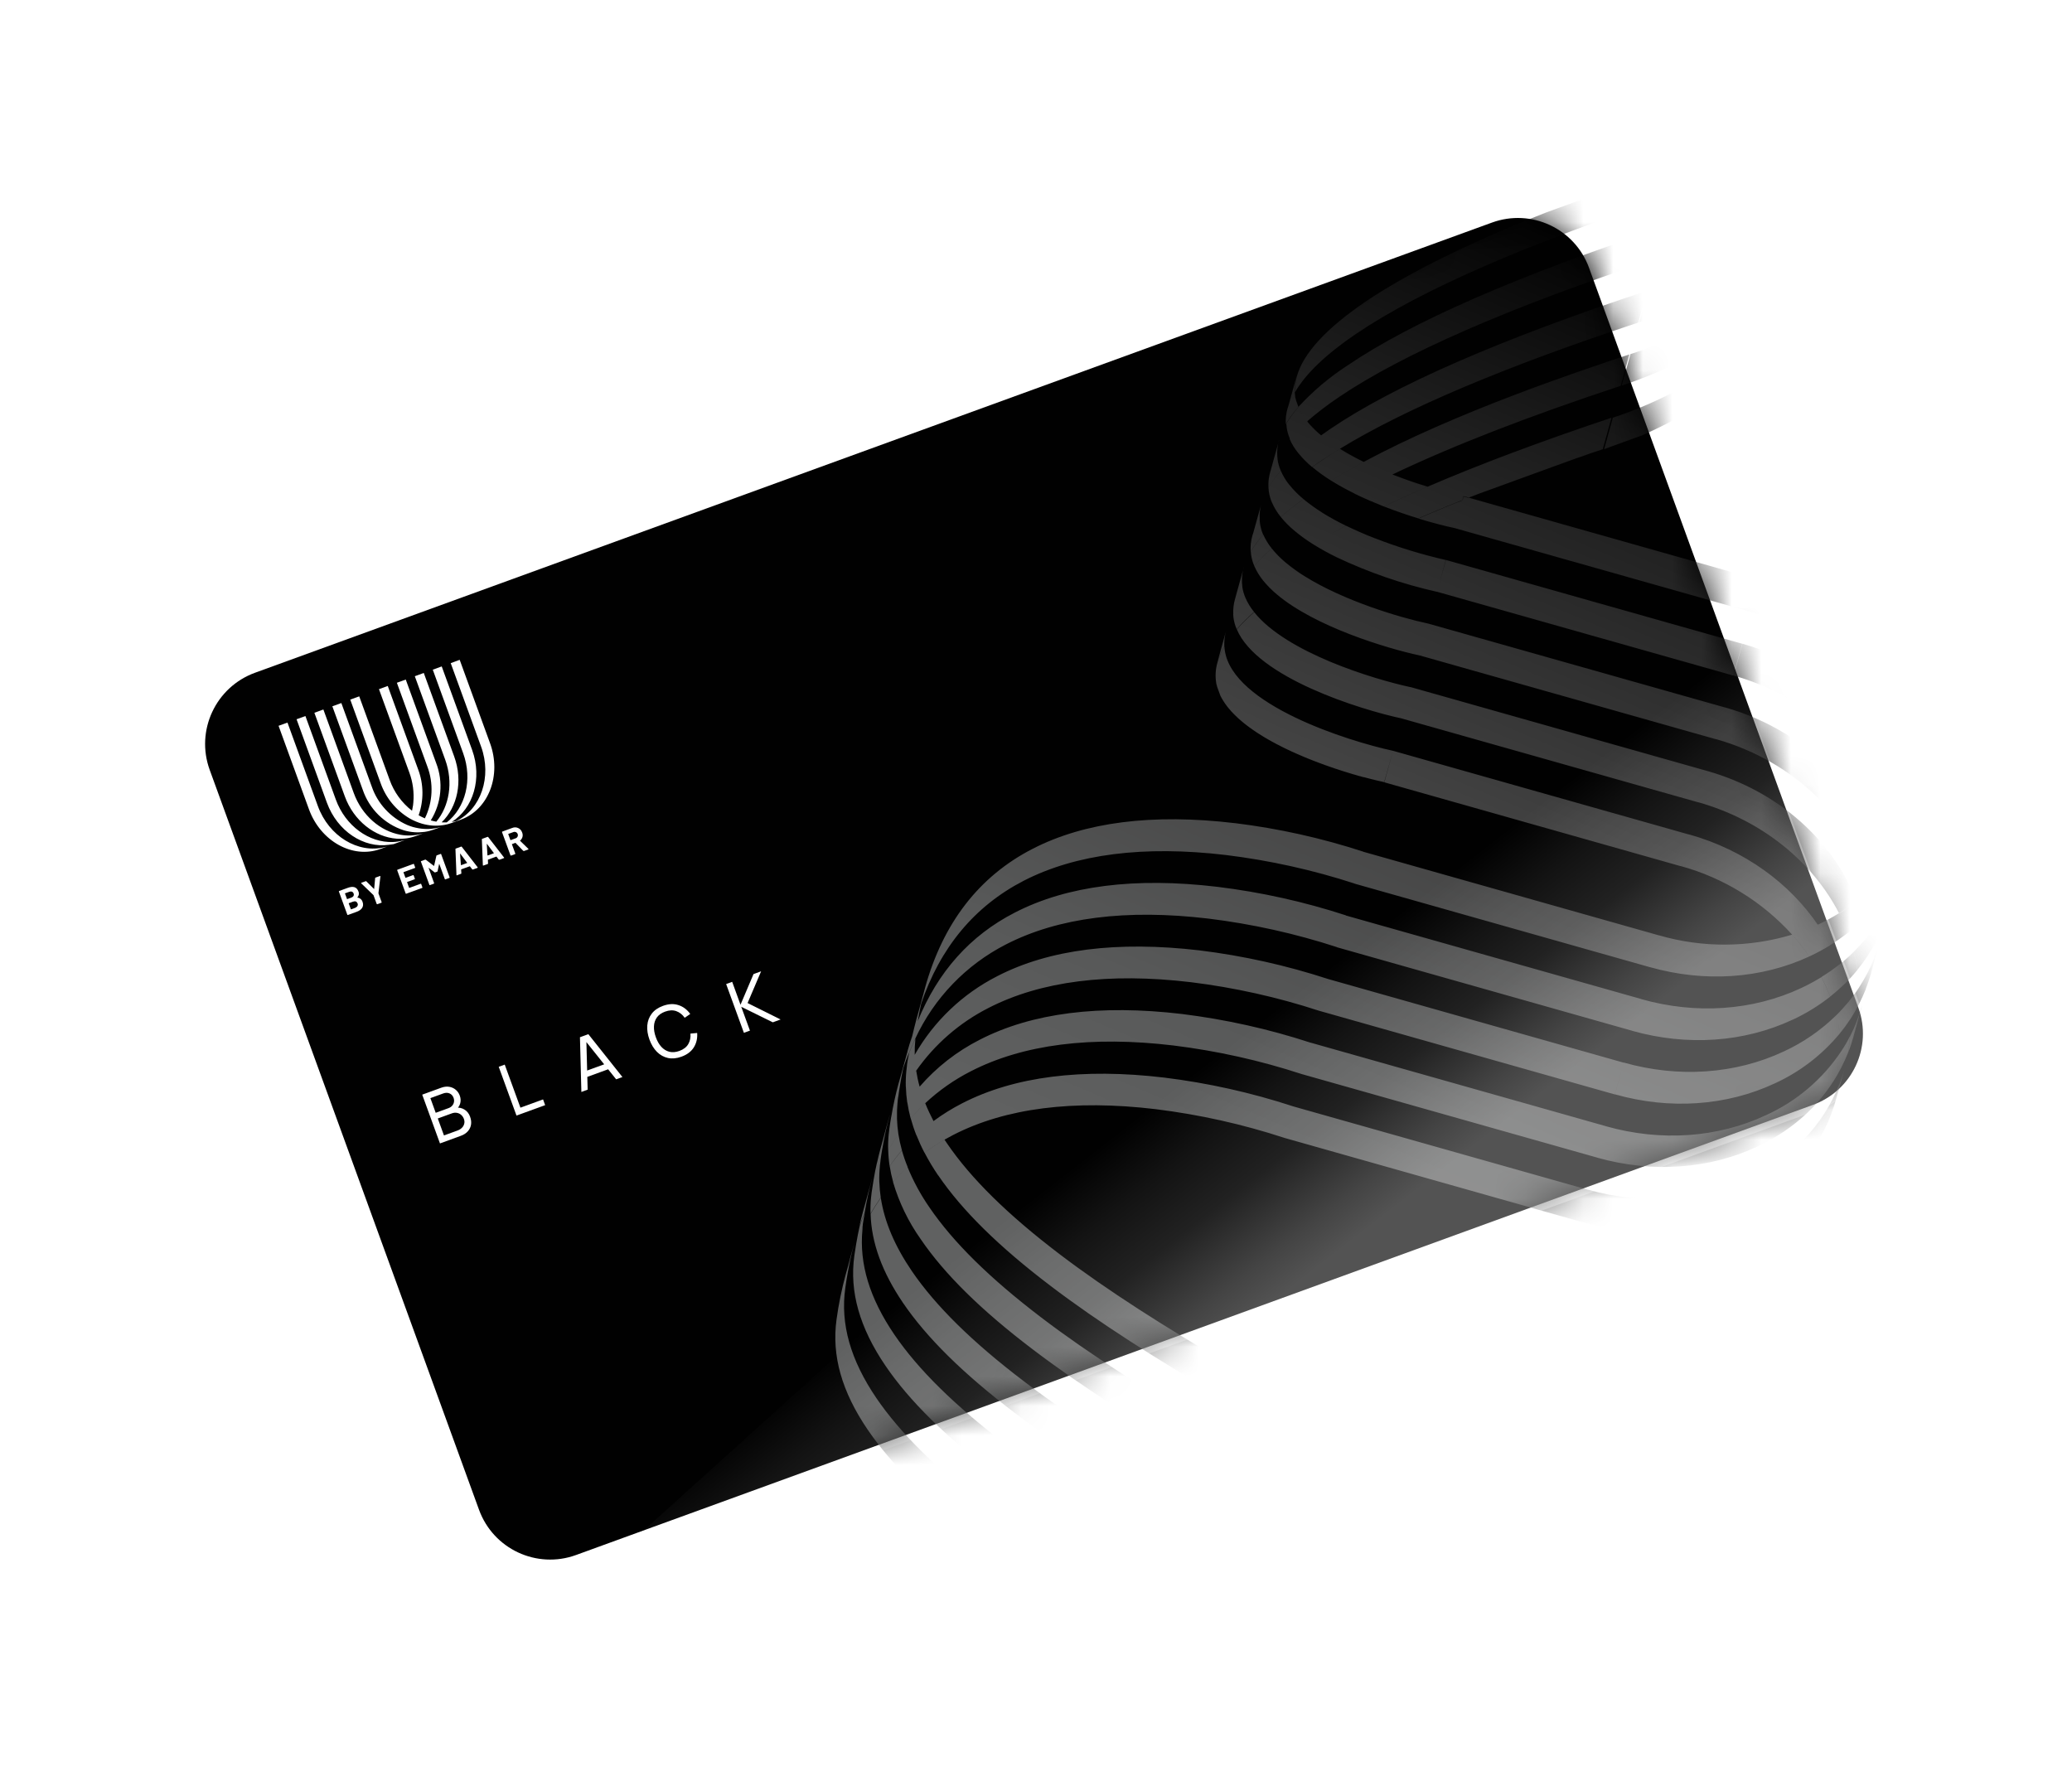 <svg width="70" height="60" viewBox="0 0 70 60" fill="none" xmlns="http://www.w3.org/2000/svg">
<g filter="url(#filter0_d_3642_230611)">
<rect x="3.626" y="18.357" width="53.671" height="36" rx="4" transform="rotate(-20 3.626 18.357)" fill="white" shape-rendering="crispEdges"/>
<path d="M50.404 3.52L8.614 18.73C7.286 19.214 6.601 20.682 7.084 22.01L16.183 47.008C16.666 48.336 18.134 49.021 19.463 48.537L61.253 33.327C62.581 32.843 63.266 31.375 62.782 30.047L53.684 5.049C53.201 3.721 51.732 3.036 50.404 3.52Z" fill="#010101"/>
<mask id="mask0_3642_230611" style="mask-type:luminance" maskUnits="userSpaceOnUse" x="6" y="3" width="57" height="46">
<path d="M61.275 33.258L19.485 48.468C19.169 48.583 18.834 48.635 18.498 48.62C18.162 48.605 17.832 48.525 17.528 48.383C17.223 48.241 16.95 48.04 16.723 47.792C16.495 47.544 16.32 47.254 16.205 46.938L7.107 21.941C6.875 21.304 6.905 20.6 7.192 19.985C7.479 19.369 7.998 18.893 8.636 18.661L50.426 3.451C51.063 3.219 51.767 3.25 52.382 3.537C52.998 3.824 53.474 4.343 53.706 4.981L62.679 29.919C63.163 31.247 62.603 32.775 61.275 33.258Z" fill="white"/>
</mask>
<g mask="url(#mask0_3642_230611)">
<path d="M65.329 -5.341C65.231 -5.164 65.129 -4.989 65.021 -4.816C65.171 -12.957 60.038 -23.096 49.442 -35.643L49.735 -36.705C56.578 -28.688 61.233 -21.437 63.568 -15.138C64.891 -11.57 65.478 -8.291 65.329 -5.341ZM64.042 0.722C64.097 0.552 64.149 0.381 64.197 0.207C64.237 0.054 64.273 -0.1 64.309 -0.255C64.261 -0.114 64.213 0.026 64.163 0.163C64.127 0.351 64.086 0.537 64.042 0.722ZM49.141 -34.551L48.874 -33.585L48.846 -33.487L48.978 -33.332L49.137 -33.146C49.191 -33.082 49.244 -33.019 49.297 -32.956L49.454 -32.772L49.612 -32.587C49.665 -32.525 49.716 -32.462 49.769 -32.4L49.923 -32.215C49.975 -32.153 50.027 -32.091 50.078 -32.028L50.233 -31.843C50.284 -31.78 50.335 -31.719 50.386 -31.657C50.436 -31.594 50.488 -31.533 50.538 -31.471C50.589 -31.41 50.64 -31.349 50.69 -31.288C50.739 -31.227 50.789 -31.166 50.839 -31.104C50.888 -31.042 50.94 -30.98 50.99 -30.918C51.041 -30.857 51.089 -30.797 51.138 -30.736C51.187 -30.675 51.238 -30.612 51.287 -30.551C51.336 -30.49 51.386 -30.429 51.435 -30.367L51.581 -30.185L51.729 -30C51.776 -29.939 51.825 -29.88 51.872 -29.82L52.018 -29.635L52.16 -29.456L52.303 -29.272C52.35 -29.212 52.398 -29.152 52.444 -29.092C52.49 -29.032 52.538 -28.971 52.585 -28.911C52.633 -28.85 52.679 -28.791 52.725 -28.73L52.863 -28.551C52.91 -28.491 52.957 -28.43 53.003 -28.369C53.05 -28.309 53.094 -28.25 53.139 -28.19C53.184 -28.13 53.232 -28.07 53.277 -28.01C53.322 -27.95 53.368 -27.891 53.413 -27.831L53.548 -27.651C53.593 -27.592 53.638 -27.533 53.681 -27.478L53.816 -27.297C53.86 -27.238 53.905 -27.179 53.947 -27.123C53.989 -27.068 54.036 -27.005 54.078 -26.949L54.208 -26.775C54.251 -26.715 54.294 -26.656 54.337 -26.6C54.38 -26.543 54.424 -26.481 54.466 -26.425L54.594 -26.25L54.722 -26.074L54.849 -25.898C54.891 -25.84 54.932 -25.781 54.975 -25.723C55.017 -25.664 55.059 -25.604 55.101 -25.547L55.225 -25.37L55.35 -25.194C55.392 -25.135 55.432 -25.076 55.474 -25.017C55.515 -24.957 55.555 -24.902 55.595 -24.844L55.718 -24.667L55.837 -24.497L55.958 -24.319C55.998 -24.262 56.037 -24.206 56.076 -24.148C56.115 -24.09 56.156 -24.032 56.197 -23.97C56.237 -23.907 56.275 -23.855 56.313 -23.798C56.352 -23.741 56.392 -23.682 56.433 -23.619C56.473 -23.557 56.509 -23.508 56.546 -23.45C56.584 -23.393 56.624 -23.335 56.663 -23.277C56.701 -23.219 56.738 -23.164 56.775 -23.108C56.812 -23.051 56.851 -22.994 56.888 -22.938L57.001 -22.766L57.112 -22.596C57.15 -22.539 57.186 -22.483 57.223 -22.426C57.26 -22.37 57.297 -22.31 57.335 -22.252L57.442 -22.088C57.478 -22.03 57.515 -21.972 57.552 -21.915C57.59 -21.858 57.622 -21.805 57.657 -21.75C57.691 -21.695 57.729 -21.637 57.764 -21.58C57.799 -21.523 57.834 -21.469 57.869 -21.413C57.904 -21.357 57.939 -21.301 57.974 -21.245C58.01 -21.19 58.044 -21.134 58.078 -21.078C58.111 -21.021 58.147 -20.966 58.181 -20.911C58.214 -20.856 58.25 -20.8 58.283 -20.744C58.317 -20.689 58.351 -20.634 58.385 -20.578L58.485 -20.412L58.586 -20.246C58.618 -20.191 58.651 -20.136 58.685 -20.081C58.718 -20.025 58.75 -19.97 58.783 -19.915C58.815 -19.859 58.848 -19.805 58.88 -19.751L58.977 -19.584C59.009 -19.53 59.041 -19.476 59.072 -19.422C59.103 -19.367 59.136 -19.311 59.168 -19.255C59.201 -19.199 59.23 -19.148 59.261 -19.095L59.355 -18.929L59.446 -18.768C59.477 -18.714 59.508 -18.66 59.538 -18.604C59.568 -18.549 59.598 -18.497 59.629 -18.444C59.659 -18.391 59.688 -18.335 59.719 -18.281L59.807 -18.121L59.898 -17.953C59.926 -17.901 59.955 -17.849 59.982 -17.799C60.01 -17.747 60.041 -17.688 60.072 -17.632L60.155 -17.477L60.239 -17.317C60.268 -17.265 60.296 -17.21 60.323 -17.157C60.35 -17.104 60.379 -17.051 60.407 -16.998C60.435 -16.945 60.462 -16.892 60.489 -16.839C60.516 -16.786 60.544 -16.732 60.572 -16.678C60.601 -16.624 60.624 -16.574 60.651 -16.522C60.678 -16.47 60.705 -16.415 60.731 -16.362C60.758 -16.308 60.783 -16.259 60.81 -16.207C60.836 -16.156 60.862 -16.1 60.89 -16.046L60.965 -15.893C60.992 -15.839 61.016 -15.787 61.043 -15.733C61.069 -15.679 61.092 -15.631 61.117 -15.58C61.142 -15.529 61.168 -15.474 61.192 -15.422C61.217 -15.37 61.242 -15.319 61.266 -15.268C61.29 -15.217 61.315 -15.163 61.339 -15.11L61.411 -14.958C61.431 -14.902 61.46 -14.85 61.485 -14.797L61.552 -14.649C61.572 -14.594 61.601 -14.543 61.625 -14.489C61.649 -14.436 61.668 -14.394 61.691 -14.341C61.714 -14.289 61.739 -14.235 61.762 -14.181C61.785 -14.127 61.804 -14.085 61.826 -14.035C61.847 -13.986 61.873 -13.927 61.897 -13.873C61.921 -13.818 61.938 -13.777 61.958 -13.731L62.026 -13.57C62.044 -13.521 62.062 -13.472 62.086 -13.428C62.11 -13.383 62.13 -13.32 62.153 -13.266L62.211 -13.125L62.275 -12.97C62.292 -12.921 62.31 -12.872 62.328 -12.823C62.346 -12.774 62.368 -12.712 62.389 -12.656C62.409 -12.6 62.421 -12.566 62.438 -12.521C62.462 -12.454 62.486 -12.389 62.509 -12.325C62.522 -12.291 62.534 -12.258 62.545 -12.227L62.652 -11.933C63.707 -9.085 64.295 -6.42 64.414 -3.96C64.509 -4.091 64.602 -4.225 64.693 -4.359C64.604 -12.393 59.467 -22.335 49.141 -34.551ZM64.166 -17.288C61.831 -23.588 57.178 -30.842 50.336 -38.851L50.042 -37.789L50.038 -37.777C56.881 -29.767 61.533 -22.513 63.868 -16.213C65.281 -12.401 65.855 -8.927 65.59 -5.825C65.673 -5.99 65.753 -6.155 65.83 -6.323C66.219 -9.566 65.663 -13.241 64.166 -17.288ZM65.83 -5.707C65.848 -5.764 65.867 -5.82 65.88 -5.874C65.917 -5.999 65.952 -6.122 65.986 -6.246C66.032 -6.422 66.077 -6.603 66.122 -6.784C66.067 -6.61 66.009 -6.438 65.946 -6.267C65.909 -6.075 65.868 -5.889 65.824 -5.705L65.83 -5.707ZM64.76 -19.436C62.424 -25.736 57.771 -32.99 50.929 -40.999L50.634 -39.937L50.631 -39.925C57.473 -31.916 62.126 -24.661 64.463 -18.357C66.052 -14.069 66.581 -10.199 66.045 -6.816C66.114 -6.989 66.18 -7.161 66.245 -7.333C66.933 -10.85 66.437 -14.912 64.76 -19.436ZM51.23 -42.085L51.227 -42.073C58.069 -34.065 62.721 -26.81 65.058 -20.511C66.823 -15.745 67.28 -11.494 66.42 -7.856C66.438 -7.912 66.457 -7.968 66.47 -8.024C66.507 -8.148 66.541 -8.272 66.575 -8.395C67.616 -12.149 67.205 -16.587 65.349 -21.593L65.242 -21.887C65.23 -21.921 65.218 -21.955 65.207 -21.985C65.183 -22.051 65.159 -22.116 65.135 -22.181L65.086 -22.316C65.066 -22.371 65.046 -22.427 65.02 -22.481C64.995 -22.535 64.985 -22.579 64.967 -22.628L64.904 -22.784L64.846 -22.924C64.826 -22.978 64.806 -23.033 64.778 -23.085C64.751 -23.137 64.743 -23.183 64.719 -23.228L64.65 -23.389C64.633 -23.437 64.615 -23.487 64.59 -23.531C64.565 -23.575 64.542 -23.639 64.519 -23.694C64.496 -23.749 64.477 -23.79 64.456 -23.838L64.383 -24C64.365 -24.05 64.341 -24.095 64.317 -24.148C64.294 -24.2 64.27 -24.253 64.245 -24.308L64.178 -24.454C64.158 -24.51 64.129 -24.562 64.104 -24.616C64.079 -24.669 64.056 -24.717 64.033 -24.768L63.959 -24.927C63.939 -24.979 63.909 -25.028 63.885 -25.079C63.861 -25.131 63.836 -25.185 63.81 -25.237C63.784 -25.29 63.76 -25.34 63.735 -25.391C63.71 -25.442 63.684 -25.498 63.658 -25.55L63.582 -25.704C63.555 -25.757 63.529 -25.811 63.503 -25.864C63.477 -25.918 63.451 -25.968 63.424 -26.019C63.398 -26.07 63.371 -26.127 63.343 -26.18C63.316 -26.234 63.291 -26.284 63.265 -26.336C63.238 -26.387 63.21 -26.444 63.181 -26.497C63.153 -26.551 63.127 -26.603 63.099 -26.656C63.072 -26.709 63.044 -26.762 63.017 -26.816L62.932 -26.976L62.847 -27.135L62.764 -27.291C62.735 -27.346 62.705 -27.401 62.675 -27.457C62.645 -27.512 62.62 -27.56 62.591 -27.611L62.5 -27.778L62.412 -27.938C62.381 -27.992 62.351 -28.047 62.322 -28.101C62.292 -28.156 62.261 -28.209 62.231 -28.262C62.2 -28.316 62.17 -28.371 62.139 -28.426C62.108 -28.482 62.078 -28.534 62.048 -28.587C62.019 -28.641 61.985 -28.698 61.953 -28.753C61.922 -28.808 61.892 -28.859 61.861 -28.913C61.829 -28.967 61.797 -29.024 61.764 -29.08C61.732 -29.136 61.702 -29.188 61.67 -29.241L61.573 -29.409C61.541 -29.463 61.508 -29.518 61.475 -29.573C61.443 -29.628 61.411 -29.683 61.377 -29.739C61.344 -29.794 61.31 -29.849 61.278 -29.905L61.178 -30.07L61.077 -30.236C61.044 -30.292 61.01 -30.348 60.976 -30.403C60.941 -30.458 60.908 -30.513 60.874 -30.569C60.841 -30.624 60.805 -30.68 60.771 -30.736L60.667 -30.903C60.633 -30.959 60.598 -31.015 60.562 -31.072C60.525 -31.128 60.492 -31.183 60.456 -31.239C60.421 -31.294 60.385 -31.351 60.349 -31.407C60.314 -31.463 60.279 -31.518 60.245 -31.573C60.21 -31.628 60.171 -31.688 60.134 -31.746L60.028 -31.91C59.991 -31.968 59.953 -32.026 59.916 -32.084C59.878 -32.143 59.842 -32.198 59.805 -32.254C59.768 -32.31 59.732 -32.367 59.694 -32.424C59.657 -32.482 59.618 -32.539 59.581 -32.596C59.543 -32.653 59.506 -32.709 59.468 -32.766C59.429 -32.823 59.394 -32.879 59.355 -32.934C59.317 -32.99 59.279 -33.051 59.238 -33.114C59.197 -33.176 59.162 -33.225 59.125 -33.281C59.088 -33.337 59.046 -33.399 59.005 -33.459L58.89 -33.628C58.85 -33.687 58.811 -33.746 58.77 -33.806C58.729 -33.867 58.69 -33.92 58.652 -33.977C58.613 -34.034 58.572 -34.095 58.53 -34.155L58.41 -34.327C58.369 -34.385 58.329 -34.444 58.287 -34.504L58.165 -34.681L58.041 -34.858L57.917 -35.034C57.874 -35.093 57.833 -35.151 57.791 -35.211L57.665 -35.387C57.624 -35.446 57.581 -35.506 57.539 -35.563L57.412 -35.738L57.285 -35.914C57.242 -35.973 57.199 -36.031 57.157 -36.089C57.115 -36.147 57.07 -36.207 57.028 -36.264C56.985 -36.32 56.941 -36.382 56.898 -36.439L56.769 -36.613L56.638 -36.788L56.504 -36.967C56.459 -37.027 56.416 -37.086 56.372 -37.141C56.329 -37.197 56.283 -37.261 56.238 -37.32C56.194 -37.379 56.147 -37.44 56.102 -37.5C56.057 -37.56 56.012 -37.619 55.966 -37.679C55.92 -37.739 55.876 -37.798 55.83 -37.858C55.783 -37.918 55.738 -37.978 55.692 -38.038C55.645 -38.099 55.6 -38.157 55.555 -38.217C55.51 -38.277 55.461 -38.338 55.414 -38.399C55.368 -38.46 55.322 -38.518 55.275 -38.578C55.228 -38.637 55.18 -38.7 55.133 -38.761C55.085 -38.822 55.039 -38.88 54.992 -38.94L54.849 -39.124L54.706 -39.304C54.658 -39.365 54.609 -39.427 54.561 -39.488L54.419 -39.667C54.369 -39.729 54.319 -39.792 54.27 -39.854C54.221 -39.916 54.173 -39.974 54.126 -40.034L53.976 -40.219L53.828 -40.403L53.679 -40.587L53.514 -40.763L53.364 -40.947L53.214 -41.13L53.059 -41.318L52.91 -41.499C52.857 -41.563 52.805 -41.626 52.752 -41.689C52.7 -41.752 52.651 -41.811 52.6 -41.872L52.443 -42.061C52.392 -42.121 52.341 -42.182 52.289 -42.243C52.237 -42.304 52.182 -42.371 52.128 -42.434L51.975 -42.616L51.812 -42.809C51.76 -42.87 51.708 -42.931 51.657 -42.992C51.606 -43.053 51.567 -43.096 51.522 -43.149L51.23 -42.085ZM62.225 3.056C61.307 4.18 60.232 5.166 59.034 5.984C57.029 7.361 55.294 7.899 55.084 7.963L54.789 9.025C55.528 8.797 61.784 6.694 64.163 0.164C64.198 -0.014 64.229 -0.193 64.258 -0.375C63.751 0.861 63.066 2.017 62.225 3.055L62.225 3.056ZM64.419 -0.788C64.384 -0.609 64.347 -0.431 64.308 -0.254C64.374 -0.458 64.438 -0.666 64.499 -0.878C64.537 -1.025 64.572 -1.172 64.605 -1.32C64.547 -1.143 64.485 -0.966 64.419 -0.789L64.419 -0.788ZM64.605 -1.321C64.571 -1.172 64.536 -1.025 64.499 -0.879L64.793 -1.941C64.758 -1.818 64.724 -1.694 64.687 -1.57C64.66 -1.49 64.633 -1.406 64.605 -1.325L64.605 -1.321ZM64.258 -0.375C64.229 -0.194 64.198 -0.014 64.163 0.164C64.213 0.027 64.261 -0.112 64.308 -0.254C64.347 -0.431 64.384 -0.609 64.419 -0.788C64.367 -0.651 64.314 -0.513 64.259 -0.377L64.258 -0.375ZM54.489 10.111L54.194 11.175L54.88 10.925L54.934 10.906L54.987 10.886L55.045 10.865L55.103 10.844L55.163 10.822L55.224 10.8L55.289 10.777L55.352 10.754L55.42 10.729L55.485 10.705L55.555 10.674L55.623 10.644L55.694 10.611L55.763 10.579L55.838 10.544L55.91 10.511L55.987 10.473L56.061 10.437L56.142 10.397L56.216 10.36L56.299 10.318L56.376 10.278L56.461 10.234L56.54 10.193L56.616 10.125L56.696 10.082L56.788 10.031L56.87 9.986L56.961 9.934L57.042 9.888L57.139 9.831L57.219 9.783L57.318 9.724L57.4 9.675L57.502 9.612L57.582 9.563L57.692 9.493L57.767 9.444L57.889 9.363L57.953 9.321C58.016 9.279 58.079 9.237 58.142 9.193C59.341 8.376 60.416 7.39 61.333 6.266C62.444 4.896 63.28 3.324 63.794 1.636C63.831 1.512 63.866 1.388 63.9 1.265C63.946 1.085 63.996 0.897 64.039 0.715C61.824 7.647 55.248 9.875 54.489 10.111ZM63.903 1.272L64.197 0.207C64.15 0.381 64.1 0.551 64.042 0.722C63.999 0.906 63.953 1.09 63.903 1.272ZM64.596 -1.936C64.572 -1.741 64.546 -1.546 64.517 -1.353C64.588 -1.526 64.657 -1.699 64.722 -1.871C64.758 -2.058 64.79 -2.247 64.82 -2.437C64.748 -2.269 64.673 -2.102 64.596 -1.936ZM62.821 0.906C61.904 2.03 60.829 3.016 59.63 3.833C57.625 5.21 55.89 5.749 55.68 5.812L55.382 6.887C55.593 6.824 57.329 6.289 59.332 4.908C60.532 4.091 61.608 3.106 62.527 1.983C63.254 1.086 63.865 0.101 64.344 -0.949C64.368 -1.141 64.388 -1.333 64.404 -1.526C63.964 -0.661 63.433 0.154 62.821 0.906ZM65.051 -3.04C65.015 -2.854 64.974 -2.668 64.93 -2.483C64.948 -2.54 64.967 -2.596 64.98 -2.65C65.016 -2.774 65.051 -2.898 65.085 -3.022C65.132 -3.198 65.177 -3.379 65.222 -3.561C65.173 -3.383 65.114 -3.209 65.051 -3.04ZM64.818 -2.443C64.788 -2.253 64.756 -2.064 64.72 -1.877C64.795 -2.077 64.864 -2.28 64.93 -2.483C64.974 -2.668 65.017 -2.854 65.051 -3.04C64.978 -2.837 64.901 -2.637 64.819 -2.441L64.818 -2.443ZM64.398 -1.531C64.382 -1.338 64.362 -1.146 64.338 -0.955C64.4 -1.088 64.463 -1.222 64.515 -1.358C64.545 -1.551 64.571 -1.745 64.593 -1.942C64.533 -1.802 64.469 -1.664 64.398 -1.529L64.398 -1.531ZM65.228 -3.558C65.183 -3.376 65.139 -3.193 65.091 -3.019L65.389 -4.094C65.354 -3.97 65.319 -3.846 65.283 -3.722C65.264 -3.672 65.246 -3.613 65.228 -3.556L65.228 -3.558ZM65.226 -4.172C65.203 -3.978 65.176 -3.786 65.145 -3.597C65.213 -3.77 65.28 -3.942 65.345 -4.113C65.381 -4.297 65.413 -4.484 65.442 -4.671C65.377 -4.503 65.307 -4.336 65.231 -4.171L65.226 -4.172ZM63.408 -1.243C62.491 -0.118 61.416 0.868 60.217 1.685C58.213 3.062 56.477 3.601 56.267 3.664L55.969 4.738C56.18 4.676 57.916 4.141 59.919 2.76C61.118 1.942 62.193 0.956 63.11 -0.168C63.606 -0.78 64.047 -1.433 64.431 -2.12C64.441 -2.318 64.447 -2.518 64.45 -2.719C64.138 -2.205 63.793 -1.712 63.416 -1.244L63.408 -1.243ZM65.634 -5.185C65.597 -4.998 65.556 -4.813 65.513 -4.628C65.531 -4.685 65.549 -4.74 65.563 -4.795C65.599 -4.919 65.633 -5.043 65.668 -5.166C65.715 -5.343 65.76 -5.523 65.805 -5.705C65.768 -5.532 65.71 -5.359 65.647 -5.187L65.634 -5.185ZM64.696 -3.123C64.686 -2.922 64.673 -2.723 64.656 -2.526C64.74 -2.689 64.821 -2.854 64.898 -3.021C64.922 -3.217 64.942 -3.413 64.959 -3.611C64.875 -3.446 64.787 -3.283 64.696 -3.123ZM64.962 -3.612C64.945 -3.414 64.925 -3.218 64.901 -3.022C64.99 -3.212 65.073 -3.404 65.152 -3.597C65.183 -3.787 65.21 -3.978 65.234 -4.173C65.145 -3.983 65.053 -3.796 64.959 -3.611L64.962 -3.612ZM64.462 -2.721C64.458 -2.52 64.452 -2.32 64.442 -2.122C64.516 -2.255 64.589 -2.39 64.659 -2.527C64.676 -2.724 64.689 -2.923 64.699 -3.124C64.62 -2.987 64.539 -2.854 64.459 -2.72L64.462 -2.721ZM65.447 -4.671C65.418 -4.484 65.386 -4.297 65.35 -4.113C65.412 -4.284 65.47 -4.457 65.526 -4.631C65.582 -4.804 65.613 -5.002 65.647 -5.187C65.586 -5.01 65.518 -4.842 65.447 -4.671ZM65.824 -5.705C65.779 -5.524 65.735 -5.34 65.687 -5.166L65.985 -6.241C65.951 -6.118 65.916 -5.994 65.879 -5.87C65.861 -5.817 65.842 -5.762 65.824 -5.705ZM64.009 -3.394C63.092 -2.27 62.017 -1.283 60.818 -0.465L60.629 -0.338L60.567 -0.298L60.443 -0.216L60.371 -0.17L60.257 -0.097L60.179 -0.049L60.075 0.016L59.993 0.065L59.895 0.124L59.815 0.171L59.718 0.228L59.639 0.273L59.547 0.326L59.467 0.37L59.374 0.422L59.295 0.464L59.202 0.513L59.125 0.553L59.039 0.599L58.963 0.638L58.88 0.68L58.805 0.717L58.725 0.758L58.651 0.794L58.574 0.831L58.503 0.864L58.427 0.9L58.358 0.931L58.285 0.965L58.218 0.989L58.145 1.015L58.08 1.039L58.012 1.064L57.949 1.087L57.883 1.111L57.824 1.132L57.763 1.155L57.706 1.175L57.647 1.197L57.593 1.216L56.855 1.485L56.556 2.562C56.767 2.5 58.504 1.964 60.506 0.584C61.705 -0.234 62.779 -1.22 63.697 -2.344C63.962 -2.671 64.209 -3.008 64.439 -3.354C64.438 -3.56 64.431 -3.767 64.419 -3.975C64.301 -3.766 64.164 -3.578 64.009 -3.394ZM65.829 -6.318C65.805 -6.124 65.778 -5.932 65.747 -5.742C65.819 -5.912 65.884 -6.084 65.948 -6.258C65.984 -6.444 66.016 -6.63 66.046 -6.818C65.976 -6.652 65.903 -6.486 65.829 -6.318ZM64.719 -4.349C64.721 -4.141 64.722 -3.936 64.722 -3.732C64.819 -3.889 64.913 -4.047 65.003 -4.207C65.014 -4.41 65.021 -4.613 65.025 -4.818C64.925 -4.659 64.823 -4.503 64.719 -4.349ZM65.329 -5.341C65.32 -5.142 65.307 -4.945 65.29 -4.749C65.372 -4.913 65.452 -5.078 65.528 -5.246C65.552 -5.438 65.572 -5.63 65.588 -5.822C65.505 -5.661 65.419 -5.5 65.329 -5.341ZM66.243 -7.338C66.206 -7.15 66.165 -6.964 66.122 -6.78C66.14 -6.836 66.158 -6.892 66.172 -6.947C66.208 -7.071 66.243 -7.195 66.277 -7.318C66.324 -7.496 66.369 -7.676 66.414 -7.858C66.364 -7.682 66.305 -7.509 66.243 -7.338ZM65.021 -4.816C65.017 -4.612 65.01 -4.409 64.999 -4.206C65.101 -4.385 65.201 -4.568 65.29 -4.749C65.306 -4.944 65.319 -5.142 65.329 -5.341C65.231 -5.164 65.129 -4.989 65.021 -4.816ZM64.439 -3.95C64.45 -3.742 64.456 -3.535 64.459 -3.329C64.548 -3.462 64.634 -3.596 64.718 -3.731C64.721 -3.935 64.72 -4.141 64.715 -4.348C64.627 -4.217 64.536 -4.082 64.439 -3.95ZM65.587 -5.824C65.572 -5.63 65.552 -5.438 65.528 -5.248C65.603 -5.412 65.675 -5.579 65.744 -5.747C65.775 -5.937 65.803 -6.127 65.829 -6.318C65.751 -6.153 65.67 -5.989 65.587 -5.824ZM66.043 -6.821C66.014 -6.633 65.982 -6.447 65.945 -6.262C66.008 -6.433 66.066 -6.606 66.122 -6.78C66.177 -6.954 66.208 -7.151 66.243 -7.338C66.18 -7.164 66.114 -6.992 66.043 -6.821ZM66.42 -7.856C66.375 -7.674 66.331 -7.491 66.284 -7.316L66.582 -8.393C66.548 -8.27 66.513 -8.146 66.476 -8.022C66.457 -7.968 66.438 -7.912 66.42 -7.856ZM46.135 11.64L46.193 11.667L46.249 11.693L46.305 11.72L46.362 11.746L46.419 11.772L46.477 11.797L46.533 11.822L46.591 11.848L46.649 11.871L46.706 11.896L46.766 11.921L46.822 11.944L46.88 11.968L46.936 11.991L46.995 12.014L47.041 12.032C49.065 11.065 51.648 10.06 54.752 9.036L55.046 7.974C53.239 8.577 49.193 9.929 46.069 11.607L46.08 11.613L46.135 11.64ZM48.23 12.444L48.276 12.458L48.328 12.474L48.379 12.489L48.431 12.504L48.481 12.519L48.53 12.533L48.581 12.547L48.628 12.561L48.678 12.575C48.694 12.579 48.709 12.583 48.726 12.588L48.773 12.6C48.789 12.606 48.804 12.609 48.82 12.613L48.866 12.625L48.912 12.637L48.956 12.649L49 12.659L49.044 12.671L49.086 12.681L49.128 12.692L49.168 12.701L49.21 12.712L49.248 12.72L49.289 12.73L49.326 12.738L49.364 12.747L49.4 12.755L49.443 12.764L49.621 12.811L49.728 12.772L49.922 12.696L50.118 12.624L50.314 12.553L50.51 12.482L50.714 12.407L50.91 12.336L51.115 12.261L51.947 11.958L52.165 11.879L52.376 11.803L52.593 11.723L52.81 11.645L53.031 11.564L53.251 11.484L53.481 11.407L53.701 11.327L53.936 11.249L54.147 11.178L54.442 10.114C52.059 10.912 49.982 11.688 48.23 12.444ZM49.4 12.755L49.428 12.761L49.388 12.908L49.406 12.901L49.444 12.765L49.4 12.755ZM44.673 10.741L44.716 10.775L44.758 10.81L44.803 10.845L44.847 10.877L44.893 10.912L44.939 10.945L44.986 10.978L45.034 11.011L45.082 11.044L45.13 11.076L45.179 11.108L45.229 11.14L45.266 11.163C47.47 9.814 50.855 8.383 55.346 6.899L55.35 6.886L55.644 5.824C50.7 7.457 47.096 9.028 44.934 10.498C44.83 10.57 44.73 10.64 44.632 10.71L44.673 10.741ZM43.908 9.829C43.913 9.844 43.919 9.86 43.924 9.875L43.944 9.912C43.95 9.927 43.956 9.943 43.969 9.956C43.983 9.969 43.984 9.98 43.991 9.992C43.999 10.004 44.008 10.021 44.018 10.034C44.027 10.048 44.035 10.06 44.043 10.073C44.051 10.086 44.06 10.1 44.071 10.113C44.081 10.126 44.089 10.138 44.098 10.151C44.107 10.163 44.118 10.178 44.128 10.191C44.138 10.204 44.147 10.216 44.157 10.228L44.16 10.236C44.499 9.943 44.855 9.671 45.227 9.421C47.39 7.955 50.998 6.382 55.936 4.747L55.94 4.735L56.234 3.672C51.29 5.305 47.687 6.876 45.525 8.347C44.914 8.742 44.355 9.214 43.863 9.75C43.869 9.765 43.874 9.781 43.88 9.795C43.885 9.81 43.896 9.818 43.902 9.832L43.908 9.829ZM43.871 9.747C43.877 9.762 43.882 9.778 43.888 9.792C43.877 9.779 43.871 9.764 43.865 9.749L43.871 9.747ZM45.83 7.269C47.994 5.803 51.597 4.232 56.54 2.595L56.543 2.582L56.838 1.518L56.617 1.591L56.393 1.666L56.162 1.749L55.944 1.829L55.72 1.91L55.502 1.99L55.282 2.07L55.068 2.148L54.849 2.227L54.641 2.303L53.397 2.756L53.201 2.827L53.005 2.898L52.809 2.97L52.613 3.041L52.417 3.112L52.232 3.18L52.039 3.257L51.859 3.329L51.672 3.405L51.495 3.477L51.313 3.552L51.139 3.624L50.961 3.699L50.79 3.771L50.617 3.846L50.451 3.918L50.279 3.994L50.119 4.064L49.95 4.14L49.795 4.21L49.632 4.285L49.48 4.356C49.425 4.376 49.375 4.405 49.322 4.43L49.172 4.5L49.019 4.573L48.874 4.644L48.728 4.716L48.582 4.788L48.442 4.859L48.3 4.93L48.161 5.003L48.026 5.073L47.89 5.146L47.761 5.216L47.619 5.293L47.503 5.357L47.362 5.436L47.253 5.498L47.118 5.576L47.012 5.638L46.882 5.716L46.78 5.778L46.639 5.865L46.556 5.917L46.394 6.02L46.34 6.055C46.269 6.101 46.2 6.147 46.133 6.193C44.806 7.092 44.029 7.938 43.813 8.717C43.765 8.888 43.745 9.066 43.755 9.244C44.113 8.623 44.803 7.965 45.824 7.271L45.83 7.269ZM47.656 19.214L47.361 20.276L57.379 23.109L57.673 22.047L47.656 19.214ZM47.063 21.367L46.767 22.431L56.784 25.265L57.079 24.2L47.063 21.367ZM48.254 17.069L47.956 18.143L57.973 20.976L58.271 19.901L48.254 17.069ZM48.85 14.919L48.546 15.992L58.562 18.825L58.86 17.75L48.85 14.919ZM49.408 12.904L49.145 13.842L59.162 16.675L59.461 15.598L49.622 12.815L49.544 12.843L49.408 12.904ZM49.408 12.904L49.548 12.853L49.627 12.824L49.449 12.778L49.408 12.904ZM47.371 20.281L47.666 19.219C46.387 18.945 43.456 18.046 42.372 16.683C42.164 16.864 41.968 17.058 41.785 17.265C42.475 18.894 45.949 19.973 47.369 20.277L47.371 20.281ZM41.971 15.827C41.965 15.783 41.961 15.737 41.959 15.691C41.858 15.861 41.779 16.044 41.725 16.234C41.675 16.407 41.655 16.586 41.665 16.766C41.784 16.563 41.921 16.372 42.074 16.194C42.023 16.076 41.988 15.951 41.969 15.823L41.971 15.827ZM42.019 15.171L41.725 16.234C41.779 16.044 41.858 15.861 41.959 15.691C41.95 15.515 41.969 15.338 42.017 15.168L42.019 15.171ZM42.074 16.194C41.919 16.369 41.781 16.558 41.661 16.759C41.663 16.8 41.667 16.84 41.673 16.881C41.692 17.011 41.728 17.137 41.78 17.258C41.963 17.051 42.159 16.857 42.367 16.676C42.248 16.529 42.149 16.367 42.074 16.194ZM46.092 22.261L46.139 22.273L46.185 22.286L46.233 22.298L46.274 22.309L46.321 22.321L46.362 22.331L46.407 22.342L46.447 22.352L46.49 22.362L46.529 22.371L46.569 22.381L46.608 22.389L46.648 22.399L46.683 22.406L46.721 22.416L46.762 22.425L47.063 21.367C45.546 21.04 41.644 19.816 41.378 17.974C41.371 17.93 41.368 17.886 41.366 17.841C41.264 18.011 41.185 18.194 41.13 18.384C41.068 18.597 41.053 18.82 41.083 19.039C41.087 19.067 41.093 19.096 41.097 19.125C41.101 19.133 41.104 19.142 41.107 19.151L41.121 19.209C41.125 19.22 41.13 19.232 41.134 19.242L41.151 19.291L41.182 19.375C41.186 19.387 41.191 19.399 41.195 19.412L41.212 19.459C41.217 19.471 41.221 19.483 41.226 19.496C41.23 19.509 41.237 19.527 41.248 19.541L41.268 19.577C41.273 19.593 41.284 19.607 41.293 19.621C41.301 19.636 41.307 19.647 41.315 19.659C41.323 19.67 41.332 19.687 41.342 19.701C41.351 19.715 41.358 19.727 41.366 19.739C41.375 19.751 41.384 19.767 41.394 19.78C41.403 19.793 41.412 19.804 41.421 19.815C41.429 19.827 41.44 19.844 41.451 19.858C41.461 19.872 41.47 19.881 41.479 19.893C41.488 19.905 41.501 19.92 41.512 19.934L41.543 19.97L41.577 20.009C41.582 20.023 41.599 20.034 41.609 20.045C41.619 20.057 41.633 20.071 41.645 20.084C41.658 20.098 41.668 20.108 41.68 20.119C41.692 20.131 41.704 20.145 41.718 20.158L41.753 20.192L41.793 20.23C41.805 20.242 41.818 20.253 41.83 20.265C41.842 20.276 41.858 20.29 41.871 20.303L41.911 20.336C41.925 20.349 41.939 20.36 41.953 20.373C41.968 20.385 41.982 20.396 41.995 20.407L42.038 20.443C42.052 20.453 42.067 20.465 42.081 20.476L42.126 20.511C42.14 20.522 42.154 20.532 42.17 20.544L42.216 20.579L42.261 20.61C42.277 20.622 42.292 20.634 42.309 20.645L42.355 20.677C42.371 20.688 42.387 20.7 42.404 20.71C42.422 20.72 42.436 20.732 42.451 20.742L42.502 20.776C42.517 20.785 42.534 20.795 42.55 20.805L42.602 20.838C42.618 20.849 42.634 20.858 42.65 20.868L42.703 20.901L42.754 20.931L42.807 20.962L42.859 20.992L42.913 21.022L42.964 21.051L43.02 21.081C43.037 21.091 43.054 21.1 43.072 21.109L43.127 21.139L43.181 21.166L43.238 21.195C43.255 21.204 43.272 21.214 43.29 21.222L43.348 21.252L43.402 21.278L43.46 21.306L43.515 21.332C43.534 21.342 43.554 21.351 43.574 21.359L43.627 21.385L43.687 21.412L43.743 21.437L43.801 21.463C43.82 21.472 43.839 21.48 43.858 21.488L43.916 21.513L43.974 21.538L44.03 21.562L44.089 21.587L44.146 21.61L44.204 21.634L44.261 21.657L44.319 21.679L44.377 21.703L44.433 21.724L44.492 21.746L44.548 21.768L44.607 21.79L44.664 21.811L44.721 21.831L44.778 21.853L44.834 21.872L44.89 21.892L44.947 21.912L45.002 21.931L45.059 21.95L45.115 21.97L45.17 21.987L45.224 22.005L45.28 22.024L45.334 22.041L45.388 22.058L45.442 22.075L45.495 22.092L45.548 22.108L45.6 22.124L45.651 22.14L45.704 22.156L45.754 22.17L45.805 22.184L45.856 22.2L45.905 22.214L45.955 22.227L46.002 22.24L46.052 22.255L46.092 22.261ZM41.421 17.319L41.126 18.384C41.181 18.194 41.261 18.011 41.362 17.841C41.353 17.665 41.373 17.489 41.421 17.319ZM42.566 13.675C42.56 13.633 42.556 13.59 42.554 13.547C42.449 13.719 42.367 13.904 42.31 14.097C42.259 14.274 42.24 14.459 42.252 14.643C42.374 14.438 42.515 14.243 42.673 14.064C42.62 13.939 42.583 13.808 42.566 13.674L42.566 13.675ZM42.671 15.611C42.898 15.417 43.153 15.214 43.436 15.008C43.264 14.865 43.106 14.706 42.964 14.531C42.754 14.714 42.556 14.91 42.373 15.119C42.449 15.295 42.549 15.46 42.67 15.609L42.671 15.611ZM43.869 15.583L43.707 15.688L43.653 15.723C43.582 15.768 43.514 15.815 43.446 15.86C43.338 15.933 43.234 16.006 43.133 16.079C44.433 17.177 46.835 17.902 47.957 18.144L48.255 17.07C47.293 16.865 45.407 16.304 44.065 15.462L43.952 15.532L43.869 15.583ZM42.678 14.062C42.52 14.242 42.379 14.436 42.257 14.641C42.26 14.678 42.263 14.713 42.268 14.748C42.287 14.875 42.322 14.999 42.372 15.117C42.556 14.908 42.753 14.712 42.964 14.529C42.848 14.386 42.752 14.228 42.677 14.06L42.678 14.062ZM43.133 16.079C43.234 16.006 43.338 15.933 43.446 15.86C43.514 15.815 43.582 15.768 43.653 15.723L43.707 15.688L43.869 15.583L43.952 15.532L44.065 15.462C43.845 15.325 43.635 15.174 43.436 15.008C43.152 15.212 42.897 15.413 42.671 15.611C42.809 15.781 42.964 15.937 43.132 16.077L43.133 16.079ZM42.613 13.021L42.315 14.095C42.372 13.902 42.454 13.717 42.559 13.545C42.547 13.368 42.565 13.19 42.612 13.019L42.613 13.021ZM43.728 13.928C43.93 14.098 44.145 14.253 44.369 14.392C44.71 14.183 45.077 13.973 45.471 13.762C45.192 13.627 44.92 13.477 44.656 13.313C44.438 13.446 44.233 13.578 44.039 13.71C43.932 13.781 43.828 13.853 43.728 13.928ZM44.034 12.861C43.862 12.719 43.705 12.56 43.565 12.387C43.355 12.57 43.156 12.767 42.971 12.976C43.048 13.153 43.149 13.319 43.272 13.468C43.502 13.261 43.758 13.059 44.033 12.859L44.034 12.861ZM46.186 14.312L46.041 14.383L45.895 14.455L45.759 14.524L45.612 14.598L45.48 14.667L45.339 14.741L45.202 14.813L45.167 14.832C46.248 15.343 47.381 15.733 48.547 15.995L48.844 14.92C48.028 14.734 47.226 14.488 46.446 14.184L46.327 14.242L46.186 14.312ZM43.163 11.529C43.157 11.487 43.153 11.444 43.151 11.401C43.047 11.572 42.967 11.757 42.912 11.949C42.863 12.12 42.843 12.298 42.853 12.475C42.974 12.273 43.113 12.082 43.27 11.905C43.217 11.784 43.18 11.656 43.161 11.524L43.163 11.529ZM43.728 13.928C43.829 13.855 43.933 13.783 44.042 13.709C44.236 13.577 44.441 13.445 44.659 13.312C44.441 13.176 44.232 13.025 44.034 12.861C43.758 13.061 43.502 13.263 43.273 13.471C43.409 13.637 43.562 13.791 43.728 13.928ZM44.369 14.392C44.627 14.552 44.894 14.699 45.167 14.832L45.202 14.813L45.339 14.741L45.48 14.667L45.612 14.598L45.759 14.524L45.895 14.455L46.041 14.383L46.186 14.312L46.327 14.243L46.446 14.186C46.119 14.059 45.793 13.915 45.475 13.763C45.078 13.973 44.709 14.181 44.368 14.39L44.369 14.392ZM43.271 11.907C43.114 12.084 42.974 12.274 42.853 12.477C42.856 12.521 42.859 12.564 42.866 12.606C42.885 12.735 42.92 12.861 42.972 12.981C43.158 12.772 43.356 12.575 43.567 12.392C43.445 12.243 43.344 12.077 43.268 11.9L43.271 11.907ZM43.21 10.876L42.913 11.951C42.968 11.758 43.048 11.574 43.151 11.403C43.14 11.223 43.159 11.043 43.208 10.87L43.21 10.876ZM43.866 9.75L43.852 9.713L43.822 9.63L43.804 9.582C43.8 9.57 43.796 9.558 43.792 9.548C43.788 9.537 43.778 9.51 43.779 9.49C43.775 9.482 43.772 9.473 43.769 9.464C43.759 9.436 43.757 9.406 43.753 9.378C43.749 9.349 43.744 9.293 43.741 9.25C43.637 9.422 43.555 9.608 43.498 9.801C43.449 9.972 43.429 10.15 43.439 10.327C43.56 10.124 43.7 9.932 43.858 9.756L43.866 9.75ZM49.172 12.996L48.99 13.07L48.808 13.144L48.63 13.219L48.452 13.293L48.275 13.367L48.104 13.44L47.929 13.515L47.917 13.519C48.391 13.664 48.814 13.773 49.156 13.845L49.428 12.901C49.402 12.904 49.376 12.914 49.353 12.928L49.172 12.996ZM44.588 10.671L44.546 10.636L44.506 10.599L44.468 10.565L44.429 10.526L44.393 10.492L44.356 10.454C44.343 10.442 44.332 10.431 44.32 10.418C44.309 10.405 44.297 10.392 44.285 10.38L44.252 10.344C44.241 10.33 44.23 10.318 44.219 10.305L44.187 10.268L44.162 10.235C43.95 10.418 43.751 10.616 43.566 10.826C43.642 11 43.741 11.163 43.862 11.31C44.086 11.113 44.342 10.912 44.628 10.706C44.614 10.695 44.601 10.683 44.588 10.671ZM48.227 12.441L48.173 12.425L48.121 12.408L48.067 12.391L48.005 12.372L47.951 12.355L47.897 12.338L47.84 12.319L47.786 12.301L47.73 12.282L47.673 12.263L47.618 12.243L47.561 12.224L47.505 12.204C47.486 12.197 47.467 12.189 47.447 12.183L47.392 12.163L47.334 12.141C47.315 12.135 47.296 12.128 47.278 12.121L47.221 12.1L47.162 12.078L47.105 12.056L47.047 12.034L47.037 12.03C46.582 12.248 46.155 12.463 45.756 12.677C46.079 12.835 46.42 12.978 46.748 13.111C47.212 12.889 47.705 12.665 48.225 12.441L48.227 12.441ZM46.073 11.606L46.027 11.584L45.971 11.555L45.917 11.528L45.862 11.5L45.806 11.471L45.754 11.443L45.699 11.413L45.645 11.384C45.627 11.374 45.609 11.364 45.592 11.354L45.538 11.324L45.486 11.294L45.435 11.264L45.383 11.233L45.331 11.202C45.314 11.191 45.297 11.182 45.281 11.171L45.268 11.162C45.046 11.299 44.836 11.434 44.639 11.568C44.534 11.639 44.432 11.71 44.335 11.78C44.536 11.948 44.748 12.101 44.971 12.239C45.315 12.025 45.685 11.814 46.069 11.607L46.073 11.606ZM46.998 12.012L46.94 11.989L46.884 11.966L46.825 11.942L46.769 11.919L46.709 11.895L46.653 11.87L46.595 11.846L46.537 11.821L46.48 11.796L46.423 11.77L46.366 11.745L46.309 11.719L46.253 11.691L46.197 11.665L46.139 11.639L46.084 11.611L46.073 11.606C45.689 11.812 45.319 12.024 44.972 12.239C45.229 12.398 45.495 12.545 45.767 12.677C46.166 12.463 46.593 12.247 47.048 12.03L46.998 12.012ZM49.399 12.752L49.362 12.744L49.325 12.735L49.288 12.727L49.247 12.717L49.209 12.709L49.167 12.698L49.127 12.689L49.085 12.679L49.043 12.668L48.999 12.656L48.955 12.646L48.911 12.634L48.864 12.622L48.819 12.61C48.803 12.606 48.788 12.603 48.772 12.597L48.725 12.586C48.708 12.58 48.693 12.576 48.676 12.572L48.627 12.558L48.58 12.544L48.529 12.53L48.48 12.516L48.43 12.501L48.378 12.486L48.327 12.471L48.275 12.455L48.228 12.441C47.708 12.666 47.216 12.889 46.752 13.111C47.152 13.267 47.549 13.402 47.915 13.514L47.927 13.509L48.102 13.434L48.273 13.361L48.45 13.287L48.628 13.213L48.806 13.138L48.988 13.064L49.17 12.99L49.35 12.919L49.387 12.906L49.427 12.759L49.399 12.752ZM45.263 11.161L45.226 11.138L45.176 11.106L45.127 11.074L45.079 11.042L45.031 11.009L44.983 10.976L44.936 10.943L44.89 10.91L44.844 10.874L44.8 10.842L44.755 10.808L44.713 10.773L44.67 10.739L44.627 10.703C44.342 10.908 44.087 11.109 43.861 11.307C44.001 11.48 44.157 11.638 44.328 11.78C44.425 11.709 44.527 11.638 44.632 11.567C44.832 11.434 45.042 11.3 45.264 11.164L45.263 11.161ZM44.155 10.225C44.145 10.213 44.135 10.2 44.126 10.188C44.117 10.176 44.106 10.162 44.096 10.148C44.085 10.134 44.077 10.124 44.069 10.11C44.06 10.097 44.05 10.084 44.041 10.07C44.032 10.057 44.024 10.046 44.016 10.032C44.008 10.018 43.998 10.004 43.989 9.989C43.98 9.975 43.974 9.965 43.967 9.953C43.961 9.941 43.956 9.922 43.942 9.909L43.922 9.873C43.917 9.857 43.911 9.842 43.906 9.827C43.9 9.812 43.896 9.8 43.891 9.788C43.887 9.775 43.88 9.757 43.875 9.743C43.717 9.919 43.577 10.111 43.456 10.314C43.459 10.358 43.462 10.401 43.469 10.443C43.487 10.572 43.523 10.699 43.576 10.819C43.761 10.609 43.96 10.411 44.172 10.228L44.155 10.225ZM43.803 8.715L43.505 9.794C43.562 9.601 43.644 9.415 43.748 9.243C43.738 9.066 43.757 8.889 43.804 8.718L43.803 8.715ZM57.673 22.044L57.378 23.106C59.551 23.72 61.245 25.138 62.131 26.856C62.334 26.731 62.53 26.595 62.718 26.448C61.955 24.445 60.116 22.738 57.674 22.047L57.673 22.044ZM57.078 24.196L56.784 25.262C58.233 25.661 59.537 26.465 60.546 27.579C60.842 27.487 61.132 27.375 61.413 27.245C60.462 25.848 58.947 24.724 57.078 24.196ZM58.27 19.898L57.972 20.972C60.669 21.734 62.628 23.736 63.219 26.01C63.368 25.864 63.51 25.71 63.642 25.548C63.268 23.027 61.205 20.727 58.27 19.898ZM58.865 17.748L58.567 18.823C61.731 19.717 63.882 22.318 63.996 25.064C64.102 24.902 64.199 24.734 64.288 24.561C64.472 21.612 62.248 18.704 58.865 17.748ZM64.521 24.042C64.587 23.872 64.647 23.7 64.697 23.522C65.611 20.223 63.271 16.674 59.462 15.596L59.163 16.674C62.759 17.69 65.044 20.91 64.521 24.042ZM53.962 35.112L54.256 34.05L44.273 31.226L43.978 32.289L53.962 35.112ZM53.366 37.266L53.661 36.201L43.678 33.377L43.382 34.442L53.366 37.266ZM54.555 32.977L54.853 31.903L44.868 29.077L44.57 30.151L54.555 32.977ZM55.15 30.828L55.448 29.753L45.465 26.93L45.167 28.004L55.15 30.828ZM46.06 24.778L45.763 25.855L55.746 28.679L56.044 27.602L46.06 24.778ZM62.615 31.036C62.666 30.855 62.706 30.672 62.737 30.486C62.668 30.667 62.59 30.843 62.502 31.015C62.49 31.199 62.469 31.382 62.439 31.564C62.507 31.391 62.565 31.214 62.615 31.034L62.615 31.036ZM59.364 34.741C60.633 34.148 61.612 33.226 62.203 32.075C62.215 31.887 62.217 31.698 62.209 31.509C61.579 32.458 60.695 33.21 59.657 33.679C58.026 34.443 56.106 34.575 54.254 34.051L53.96 35.113C55.813 35.636 57.733 35.504 59.364 34.741ZM62.907 29.973C62.858 30.146 62.8 30.317 62.734 30.485C62.704 30.671 62.663 30.854 62.613 31.035L62.907 29.973ZM62.435 31.56C62.465 31.378 62.486 31.195 62.499 31.011C62.413 31.181 62.316 31.348 62.209 31.509C62.217 31.698 62.215 31.887 62.203 32.075C62.29 31.907 62.368 31.735 62.438 31.559L62.435 31.56ZM58.765 36.889C60.398 36.126 61.549 34.824 62.016 33.183C62.065 33.001 62.106 32.817 62.137 32.632C61.592 34.03 60.518 35.143 59.06 35.825C57.428 36.588 55.504 36.722 53.657 36.196L53.366 37.266C55.217 37.787 57.136 37.656 58.769 36.893L58.765 36.889ZM62.314 32.123C62.265 32.297 62.207 32.469 62.141 32.637C62.11 32.822 62.069 33.006 62.02 33.188L62.314 32.123ZM62.803 29.932C62.814 29.742 62.816 29.551 62.808 29.36C62.698 29.529 62.578 29.692 62.451 29.849C62.48 30.045 62.499 30.242 62.507 30.44C62.614 30.275 62.712 30.105 62.802 29.93L62.803 29.932ZM59.958 32.604C60.809 32.215 61.56 31.638 62.156 30.916C62.125 30.71 62.084 30.506 62.032 30.305C61.515 30.811 60.915 31.224 60.258 31.527C58.626 32.291 56.702 32.424 54.854 31.899L54.557 32.973C56.405 33.498 58.325 33.367 59.958 32.604ZM63.207 28.898C63.258 28.714 63.298 28.529 63.33 28.341C63.261 28.519 63.183 28.692 63.096 28.861C63.085 29.047 63.063 29.232 63.032 29.416C63.098 29.248 63.157 29.074 63.207 28.898ZM63.032 29.416C63.063 29.232 63.085 29.047 63.096 28.861C63.009 29.032 62.912 29.198 62.808 29.358C62.815 29.549 62.813 29.74 62.802 29.93C62.887 29.764 62.963 29.592 63.034 29.421L63.032 29.416ZM62.506 30.438C62.498 30.24 62.48 30.043 62.45 29.848C62.319 30.008 62.18 30.161 62.032 30.306C62.084 30.507 62.126 30.711 62.156 30.917C62.281 30.764 62.398 30.604 62.506 30.438ZM63.502 27.824C63.455 28 63.393 28.174 63.327 28.343C63.295 28.53 63.255 28.715 63.204 28.899L63.502 27.824ZM63.391 27.788C63.403 27.597 63.405 27.406 63.397 27.215C63.288 27.383 63.17 27.544 63.044 27.699C63.072 27.895 63.091 28.092 63.099 28.29C63.206 28.128 63.305 27.96 63.394 27.787L63.391 27.788ZM63.8 26.751C63.851 26.568 63.892 26.383 63.923 26.195C63.854 26.372 63.776 26.546 63.69 26.715C63.678 26.901 63.657 27.086 63.625 27.27C63.694 27.099 63.753 26.925 63.803 26.748L63.8 26.751ZM62.75 28.77C62.72 28.564 62.679 28.36 62.627 28.159C62.467 28.317 62.299 28.465 62.123 28.604C62.202 28.812 62.269 29.024 62.325 29.238C62.476 29.089 62.619 28.932 62.752 28.767L62.75 28.77ZM60.551 30.458C61.005 30.247 61.434 29.985 61.828 29.675C61.743 29.45 61.644 29.229 61.533 29.014C61.312 29.15 61.084 29.273 60.849 29.383C59.217 30.147 57.293 30.28 55.445 29.755L55.147 30.829C57.001 31.35 58.921 31.218 60.553 30.455L60.551 30.458ZM63.101 28.287C63.093 28.089 63.075 27.892 63.046 27.696C62.915 27.856 62.776 28.009 62.628 28.154C62.681 28.355 62.722 28.559 62.752 28.765C62.877 28.612 62.993 28.453 63.101 28.287ZM62.394 29.167C62.339 28.951 62.203 28.808 62.123 28.6C61.935 28.747 61.738 28.884 61.535 29.009C61.646 29.224 61.744 29.445 61.83 29.671C62.005 29.535 62.24 29.322 62.395 29.169L62.394 29.167ZM63.631 27.265C63.663 27.082 63.684 26.897 63.696 26.711C63.607 26.883 63.51 27.051 63.404 27.213C63.412 27.404 63.41 27.595 63.398 27.785C63.485 27.616 63.563 27.443 63.631 27.265ZM64.104 25.672C64.057 25.848 63.995 26.023 63.929 26.191C63.898 26.378 63.858 26.564 63.806 26.747L64.104 25.672ZM56.042 27.6L55.744 28.677C57.587 29.198 59.495 29.07 61.122 28.317C60.946 28.059 60.753 27.812 60.545 27.578C59.078 28.02 57.514 28.028 56.043 27.6L56.042 27.6ZM62.723 26.449C62.802 26.657 62.87 26.87 62.926 27.085C63.075 26.938 63.216 26.784 63.348 26.622C63.317 26.415 63.275 26.211 63.223 26.009C63.063 26.165 62.895 26.313 62.719 26.45L62.723 26.449ZM63.646 25.546C63.675 25.742 63.694 25.94 63.701 26.138C63.808 25.976 63.905 25.809 63.993 25.636C64.005 25.445 64.008 25.254 64 25.062C63.889 25.23 63.769 25.392 63.642 25.548L63.646 25.546ZM64.292 24.56C64.28 24.747 64.258 24.932 64.227 25.116C64.293 24.948 64.352 24.774 64.402 24.599C64.453 24.415 64.494 24.228 64.525 24.04C64.455 24.218 64.376 24.392 64.288 24.561L64.292 24.56ZM61.446 27.226L61.411 27.238C61.563 27.462 61.701 27.694 61.826 27.934C62.034 27.807 62.234 27.667 62.426 27.516C62.34 27.29 62.241 27.069 62.13 26.853C61.909 26.99 61.681 27.115 61.446 27.226ZM62.131 26.856C62.242 27.071 62.341 27.293 62.427 27.519C62.599 27.383 62.764 27.238 62.921 27.084C62.865 26.868 62.797 26.656 62.718 26.448C62.531 26.597 62.337 26.736 62.134 26.864L62.131 26.856ZM61.412 27.241C61.13 27.371 60.84 27.483 60.544 27.575C60.753 27.808 60.946 28.055 61.122 28.314L61.148 28.304C61.382 28.195 61.608 28.073 61.827 27.939C61.703 27.699 61.565 27.467 61.413 27.244L61.412 27.241ZM63.218 26.007C63.27 26.209 63.312 26.414 63.343 26.62C63.47 26.466 63.588 26.304 63.696 26.137C63.689 25.939 63.67 25.741 63.641 25.545C63.509 25.708 63.368 25.863 63.219 26.01L63.218 26.007ZM63.994 25.059C64.002 25.25 64 25.442 63.988 25.633C64.075 25.463 64.152 25.29 64.221 25.113C64.252 24.929 64.274 24.743 64.286 24.557C64.198 24.731 64.101 24.9 63.996 25.064L63.994 25.059ZM64.397 24.595L64.696 23.518C64.649 23.695 64.586 23.869 64.52 24.038C64.489 24.227 64.448 24.414 64.398 24.598L64.397 24.595ZM32.8 32.193C34.567 31.286 36.866 30.992 39.637 31.322C41.114 31.504 42.57 31.828 43.984 32.291L44.278 31.229C42.864 30.766 41.408 30.442 39.932 30.259C37.162 29.931 34.86 30.22 33.096 31.13C32.323 31.523 31.634 32.061 31.067 32.716C31.12 32.906 31.183 33.092 31.256 33.275C31.718 32.844 32.237 32.479 32.8 32.193ZM31.907 34.506C32.005 34.45 32.104 34.396 32.205 34.344C33.97 33.438 36.269 33.144 39.041 33.474C40.517 33.656 41.973 33.98 43.387 34.443L43.683 33.378C42.269 32.915 40.813 32.59 39.336 32.408C36.566 32.079 34.264 32.369 32.5 33.279C32.163 33.452 31.841 33.652 31.537 33.877C31.646 34.085 31.77 34.295 31.907 34.506ZM33.394 30.055C35.16 29.148 37.459 28.855 40.23 29.184C41.707 29.366 43.163 29.691 44.577 30.154L44.875 29.079C43.461 28.617 42.005 28.292 40.528 28.11C37.759 27.786 35.456 28.07 33.691 28.981C32.522 29.576 31.552 30.5 30.901 31.64C30.906 31.819 30.923 31.998 30.951 32.176C31.579 31.28 32.418 30.552 33.392 30.056L33.394 30.055ZM30.919 31.096C31.557 29.719 32.638 28.596 33.989 27.906C35.756 26.999 38.055 26.707 40.827 27.036C42.302 27.217 43.757 27.54 45.171 28.001L45.469 26.926C44.055 26.465 42.6 26.142 41.124 25.962C38.353 25.632 36.052 25.922 34.288 26.831C32.775 27.604 31.677 28.839 31.002 30.507C30.979 30.639 30.958 30.774 30.94 30.911C30.931 30.973 30.923 31.034 30.918 31.096L30.919 31.096ZM30.702 31.583C30.735 31.389 30.772 31.198 30.813 31.012C30.756 31.182 30.703 31.354 30.654 31.532C30.605 31.709 30.558 31.899 30.515 32.087C30.574 31.915 30.636 31.747 30.702 31.583ZM41.718 23.811C38.948 23.481 36.646 23.771 34.882 24.68C33.076 25.608 31.858 27.185 31.25 29.38C31.2 29.561 31.153 29.747 31.111 29.936C31.761 28.012 32.925 26.614 34.583 25.758C36.348 24.851 38.648 24.559 41.419 24.888C42.895 25.069 44.35 25.392 45.764 25.852L46.062 24.776C44.649 24.314 43.194 23.991 41.719 23.81L41.718 23.811ZM63.593 64.039C62.589 62.707 61.163 61.36 59.235 59.92C55.694 57.273 50.975 54.718 46.413 52.253C41.922 49.824 37.28 47.313 33.997 44.814C32.256 43.489 31.017 42.269 30.213 41.088C29.378 39.86 29.025 38.699 29.137 37.542C29.062 37.698 28.992 37.857 28.926 38.021C28.903 38.154 28.882 38.289 28.863 38.426C28.694 39.641 29.04 40.859 29.917 42.147C30.723 43.331 31.961 44.551 33.701 45.872C36.983 48.37 41.626 50.883 46.118 53.312C50.677 55.781 55.398 58.331 58.939 60.977C60.868 62.419 62.293 63.766 63.297 65.097C63.86 65.824 64.313 66.631 64.641 67.492C64.807 67.32 64.958 67.143 65.109 66.967C64.836 66.004 64.328 65.022 63.593 64.039ZM29.327 36.378C29.271 36.546 29.218 36.718 29.168 36.892C29.119 37.067 29.072 37.254 29.029 37.452C29.087 37.282 29.148 37.117 29.214 36.956C29.247 36.759 29.285 36.566 29.327 36.378ZM29.461 35.831L29.166 36.893C29.216 36.718 29.268 36.546 29.325 36.378C29.367 36.192 29.413 36.009 29.463 35.83L29.461 35.831ZM29.149 37.362C29.17 37.224 29.194 37.089 29.22 36.958C29.154 37.119 29.094 37.285 29.036 37.454C28.995 37.64 28.959 37.829 28.926 38.021C28.992 37.857 29.062 37.698 29.137 37.542C29.136 37.48 29.143 37.421 29.151 37.361L29.149 37.362ZM62.99 66.19C61.987 64.859 60.561 63.512 58.632 62.071C55.092 59.425 50.372 56.868 45.81 54.405C41.32 51.976 36.677 49.464 33.395 46.965C31.653 45.64 30.415 44.42 29.61 43.24C28.732 41.949 28.387 40.731 28.557 39.519C28.604 39.18 28.662 38.853 28.732 38.537C28.675 38.705 28.622 38.876 28.573 39.053C28.436 39.556 28.331 40.067 28.261 40.584C28.093 41.799 28.438 43.018 29.315 44.305C30.122 45.489 31.36 46.709 33.099 48.031C36.381 50.529 41.024 53.041 45.516 55.47C50.075 57.939 54.796 60.489 58.337 63.135C60.266 64.576 61.691 65.924 62.695 67.254C63.009 67.668 63.292 68.104 63.542 68.558C63.738 68.384 63.927 68.21 64.108 68.035C63.803 67.381 63.429 66.763 62.992 66.189L62.99 66.19ZM28.867 37.979L28.573 39.044C28.619 38.868 28.674 38.696 28.731 38.528C28.773 38.341 28.819 38.158 28.867 37.979ZM29.921 34.236C29.864 34.405 29.81 34.578 29.761 34.756C29.711 34.933 29.666 35.123 29.623 35.31C29.682 35.141 29.744 34.973 29.809 34.807C29.842 34.611 29.88 34.421 29.921 34.236ZM64.183 61.892C63.18 60.561 61.754 59.213 59.826 57.773C56.285 55.125 51.566 52.57 47.003 50.106C42.513 47.677 37.87 45.166 34.588 42.666C32.846 41.341 31.608 40.121 30.803 38.941C30.227 38.094 29.881 37.28 29.757 36.472C29.635 36.645 29.52 36.825 29.412 37.013C29.441 37.991 29.801 38.978 30.505 40.016C31.311 41.2 32.549 42.42 34.289 43.741C37.571 46.24 42.214 48.752 46.705 51.181C51.264 53.65 55.986 56.2 59.526 58.847C61.455 60.288 62.881 61.635 63.884 62.966C64.763 64.131 65.314 65.296 65.53 66.442C65.663 66.265 65.788 66.087 65.905 65.909C65.778 64.586 65.202 63.243 64.183 61.892ZM29.725 35.385C29.649 35.542 29.578 35.704 29.512 35.87C29.489 36.005 29.467 36.143 29.448 36.283C29.439 36.344 29.432 36.405 29.427 36.466C29.514 36.283 29.608 36.107 29.706 35.936C29.701 35.753 29.708 35.571 29.726 35.389L29.725 35.385ZM29.746 35.208C29.764 35.07 29.785 34.935 29.808 34.803C29.742 34.966 29.68 35.134 29.622 35.306C29.578 35.491 29.545 35.677 29.512 35.87C29.579 35.704 29.65 35.542 29.725 35.385C29.736 35.328 29.738 35.271 29.747 35.213L29.746 35.208ZM29.706 35.936C29.608 36.107 29.514 36.283 29.427 36.466C29.409 36.645 29.403 36.825 29.409 37.005C29.517 36.818 29.632 36.637 29.755 36.464C29.729 36.29 29.713 36.115 29.708 35.94L29.706 35.936ZM30.057 33.677L29.759 34.752C29.806 34.575 29.862 34.401 29.919 34.232C29.963 34.046 30.009 33.862 30.058 33.681L30.057 33.677ZM66.528 64.218C66.503 62.754 65.915 61.247 64.779 59.742C63.776 58.412 62.35 57.064 60.421 55.623C56.881 52.976 52.161 50.421 47.6 47.956C43.109 45.527 38.466 43.017 35.183 40.517C33.442 39.192 32.204 37.972 31.399 36.792C31.103 36.365 30.855 35.907 30.659 35.427C30.488 35.588 30.325 35.759 30.171 35.938C30.373 36.626 30.688 37.276 31.102 37.862C31.908 39.046 33.146 40.266 34.886 41.587C38.169 44.087 42.811 46.598 47.302 49.027C51.861 51.496 56.584 54.047 60.124 56.693C62.053 58.133 63.478 59.482 64.482 60.812C65.618 62.317 66.206 63.824 66.231 65.288C66.232 65.315 66.231 65.343 66.231 65.371C66.332 65.192 66.423 65.013 66.506 64.835C66.525 64.63 66.532 64.424 66.528 64.218ZM30.352 34.317C30.231 34.49 30.115 34.671 30.007 34.859C30.012 35.039 30.028 35.218 30.055 35.396C30.186 35.211 30.323 35.033 30.47 34.864C30.42 34.684 30.38 34.502 30.351 34.318L30.352 34.317ZM30.322 33.245C30.247 33.404 30.176 33.565 30.109 33.731C30.085 33.864 30.065 34 30.046 34.137C30.037 34.198 30.03 34.259 30.025 34.32C30.114 34.14 30.207 33.963 30.304 33.79C30.299 33.608 30.305 33.427 30.322 33.246L30.322 33.245ZM30.517 32.086C30.46 32.256 30.407 32.428 30.357 32.606C30.308 32.784 30.262 32.973 30.22 33.161C30.279 32.991 30.341 32.823 30.407 32.657C30.438 32.463 30.475 32.272 30.516 32.087L30.517 32.086ZM30.303 33.79C30.204 33.962 30.111 34.138 30.024 34.32C30.006 34.499 30 34.679 30.006 34.859C30.114 34.671 30.23 34.49 30.351 34.318C30.325 34.143 30.309 33.967 30.303 33.79ZM30.473 34.865C30.326 35.035 30.189 35.212 30.057 35.397C30.085 35.579 30.124 35.758 30.173 35.934C30.327 35.756 30.49 35.585 30.662 35.424C30.587 35.242 30.523 35.055 30.47 34.866L30.473 34.865ZM30.346 33.062C30.364 32.924 30.385 32.789 30.409 32.656C30.342 32.82 30.279 32.988 30.221 33.16C30.18 33.346 30.143 33.536 30.111 33.731C30.178 33.564 30.249 33.403 30.324 33.245C30.327 33.185 30.334 33.124 30.343 33.063L30.346 33.062ZM30.658 31.53L30.359 32.605C30.406 32.429 30.462 32.255 30.519 32.086C30.558 31.897 30.604 31.713 30.655 31.531L30.658 31.53ZM30.962 34.356C31.145 34.185 31.337 34.025 31.538 33.877C31.435 33.681 31.341 33.48 31.258 33.274C31.086 33.436 30.923 33.606 30.768 33.785C30.822 33.979 30.885 34.17 30.959 34.357L30.962 34.356ZM31.698 35.712C32.504 36.896 33.743 38.116 35.483 39.438C38.765 41.937 43.408 44.448 47.899 46.877C52.459 49.346 57.18 51.898 60.72 54.544C62.649 55.984 64.075 57.332 65.078 58.663C66.214 60.169 66.802 61.674 66.827 63.138C66.834 63.529 66.801 63.919 66.73 64.303C66.797 64.123 66.857 63.942 66.906 63.761C67.061 63.208 67.135 62.635 67.126 62.061C67.101 60.597 66.512 59.092 65.377 57.586C64.373 56.255 62.948 54.907 61.019 53.467C57.478 50.821 52.758 48.264 48.197 45.8C43.707 43.371 39.064 40.86 35.781 38.361C34.04 37.035 32.802 35.815 31.997 34.635C31.967 34.591 31.937 34.546 31.91 34.505C31.677 34.639 31.452 34.786 31.236 34.947C31.374 35.211 31.528 35.467 31.695 35.713L31.698 35.712ZM30.955 30.456C30.909 30.636 30.86 30.823 30.817 31.011C30.875 30.839 30.938 30.67 31.004 30.506C31.037 30.312 31.074 30.121 31.116 29.935C31.058 30.104 31.004 30.278 30.955 30.456ZM30.643 31.987C30.634 32.048 30.628 32.109 30.622 32.171C30.71 31.987 30.804 31.81 30.902 31.639C30.899 31.457 30.907 31.274 30.926 31.093C30.85 31.25 30.778 31.413 30.711 31.58C30.68 31.716 30.659 31.852 30.64 31.988L30.643 31.987ZM30.653 33.248C30.783 33.064 30.922 32.886 31.069 32.715C31.019 32.537 30.98 32.355 30.952 32.172C30.829 32.346 30.713 32.526 30.604 32.715C30.609 32.894 30.624 33.072 30.65 33.249L30.653 33.248ZM30.768 33.784C30.922 33.605 31.086 33.435 31.258 33.273C31.184 33.091 31.121 32.904 31.069 32.714C30.921 32.885 30.782 33.063 30.653 33.247C30.68 33.429 30.718 33.608 30.765 33.785L30.768 33.784ZM31.235 34.946C31.451 34.785 31.677 34.638 31.91 34.504C31.772 34.292 31.648 34.083 31.538 33.876C31.337 34.024 31.145 34.184 30.962 34.355C31.042 34.557 31.132 34.755 31.233 34.947L31.235 34.946ZM30.604 32.714C30.713 32.525 30.829 32.346 30.952 32.171C30.924 31.994 30.907 31.814 30.901 31.635C30.802 31.806 30.708 31.983 30.621 32.167C30.603 32.349 30.596 32.533 30.601 32.716L30.604 32.714ZM30.706 31.581C30.773 31.414 30.845 31.252 30.921 31.094C30.926 31.032 30.933 30.971 30.942 30.909C30.96 30.773 30.981 30.637 31.003 30.505C30.938 30.669 30.875 30.838 30.817 31.01C30.773 31.198 30.736 31.389 30.702 31.583L30.706 31.581ZM30.954 30.455C31.001 30.278 31.058 30.103 31.115 29.934C31.157 29.744 31.203 29.559 31.253 29.378L30.954 30.455ZM64.718 71.288C64.702 71.467 64.678 71.646 64.645 71.824C64.713 71.643 64.772 71.461 64.823 71.278C64.871 71.103 64.91 70.927 64.943 70.752C64.88 70.929 64.802 71.109 64.718 71.288ZM50.881 81.427L50.587 82.49C58.286 79.064 62.857 75.723 64.424 72.351C64.44 72.174 64.447 71.996 64.447 71.819C62.659 75.012 58.173 78.181 50.877 81.428L50.881 81.427ZM64.826 71.278L65.119 70.216C65.07 70.394 65.012 70.573 64.946 70.752C64.91 70.927 64.871 71.103 64.823 71.278L64.826 71.278ZM64.448 71.82C64.448 71.998 64.442 72.175 64.425 72.352C64.508 72.177 64.581 72 64.648 71.827C64.681 71.649 64.705 71.471 64.722 71.291C64.638 71.467 64.546 71.643 64.446 71.82L64.448 71.82ZM64.35 72.902C63.029 76.458 58.39 79.969 50.281 83.577L49.986 84.644C58.507 80.85 63.191 77.168 64.226 73.43C64.246 73.359 64.265 73.288 64.281 73.218C64.305 73.109 64.328 73.007 64.347 72.902L64.35 72.902ZM64.284 73.218C64.267 73.288 64.249 73.36 64.229 73.43L64.523 72.365C64.475 72.544 64.417 72.723 64.35 72.902C64.328 73.007 64.305 73.109 64.281 73.218L64.284 73.218ZM64.717 70.208C64.731 70.362 64.741 70.513 64.743 70.666C64.744 70.694 64.743 70.722 64.743 70.75C64.845 70.57 64.938 70.389 65.021 70.205C65.037 70.025 65.045 69.845 65.046 69.666C64.942 69.849 64.834 70.033 64.715 70.208L64.717 70.208ZM65.316 69.139C65.3 69.32 65.275 69.501 65.242 69.682C65.309 69.503 65.367 69.322 65.418 69.141C65.469 68.961 65.51 68.785 65.54 68.608C65.471 68.785 65.397 68.962 65.314 69.139L65.316 69.139ZM51.479 79.279L51.181 80.353C58.072 77.29 62.455 74.29 64.427 71.278C64.409 71.098 64.385 70.917 64.35 70.737C62.22 73.57 57.956 76.394 51.472 79.279L51.479 79.279ZM65.049 69.669C65.05 69.849 65.041 70.029 65.023 70.209C65.105 70.034 65.177 69.859 65.244 69.685C65.277 69.504 65.301 69.323 65.318 69.142C65.232 69.317 65.141 69.493 65.042 69.67L65.049 69.669ZM64.721 70.208C64.605 70.384 64.482 70.56 64.35 70.737C64.385 70.917 64.409 71.098 64.427 71.278C64.542 71.102 64.649 70.925 64.747 70.75C64.747 70.722 64.748 70.694 64.748 70.665C64.738 70.511 64.729 70.361 64.715 70.208L64.721 70.208ZM65.422 69.141L65.72 68.066C65.674 68.245 65.611 68.428 65.544 68.607C65.507 68.786 65.464 68.963 65.415 69.141L65.422 69.141ZM65.317 68.059C65.332 68.212 65.341 68.364 65.343 68.516C65.344 68.545 65.344 68.572 65.343 68.6C65.443 68.422 65.536 68.243 65.618 68.064C65.635 67.885 65.642 67.705 65.644 67.525C65.535 67.704 65.427 67.881 65.31 68.059L65.317 68.059ZM52.068 77.13L51.775 78.202C57.853 75.498 61.98 72.847 64.223 70.192C64.173 70.011 64.113 69.83 64.047 69.648C61.715 72.128 57.743 74.61 52.068 77.13ZM64.511 69.124C64.561 69.305 64.604 69.486 64.637 69.667C64.773 69.487 64.899 69.308 65.017 69.127C65 68.947 64.975 68.767 64.941 68.586C64.806 68.766 64.663 68.945 64.511 69.124ZM65.909 66.99C65.893 67.171 65.868 67.352 65.835 67.533C65.902 67.353 65.961 67.173 66.011 66.992C66.061 66.811 66.103 66.631 66.135 66.453C66.068 66.635 65.993 66.814 65.909 66.99ZM65.31 68.059C65.196 68.235 65.073 68.411 64.941 68.586C64.975 68.767 65 68.947 65.017 69.127C65.132 68.953 65.238 68.776 65.336 68.601C65.337 68.573 65.337 68.545 65.337 68.516C65.335 68.364 65.326 68.212 65.31 68.059ZM64.044 69.655C64.11 69.837 64.169 70.018 64.219 70.198C64.368 70.024 64.508 69.847 64.639 69.672C64.606 69.491 64.563 69.31 64.513 69.129C64.363 69.3 64.207 69.474 64.044 69.655ZM65.637 67.522C65.638 67.701 65.631 67.881 65.612 68.061C65.695 67.885 65.769 67.707 65.835 67.529C65.868 67.349 65.893 67.168 65.909 66.987C65.827 67.169 65.734 67.347 65.637 67.522ZM66.014 66.987L66.312 65.913C66.261 66.095 66.202 66.275 66.136 66.454C66.101 66.635 66.059 66.814 66.011 66.992L66.014 66.987ZM64.112 68.03C64.195 68.212 64.27 68.394 64.338 68.576C64.506 68.397 64.665 68.218 64.817 68.04C64.767 67.858 64.708 67.676 64.641 67.494C64.473 67.676 64.294 67.855 64.11 68.034L64.112 68.03ZM65.909 65.904C65.924 66.057 65.933 66.21 65.935 66.363C65.936 66.391 65.936 66.419 65.935 66.447C66.035 66.269 66.127 66.09 66.21 65.912C66.227 65.732 66.234 65.552 66.235 65.37C66.131 65.554 66.022 65.731 65.906 65.908L65.909 65.904ZM65.109 66.972C65.161 67.153 65.203 67.335 65.237 67.515C65.371 67.338 65.495 67.159 65.611 66.982C65.594 66.802 65.569 66.621 65.535 66.439C65.398 66.619 65.262 66.795 65.105 66.974L65.109 66.972ZM62.812 69.175C62.668 69.292 62.52 69.408 62.369 69.524L62.139 69.699C61.828 69.932 61.504 70.165 61.164 70.399L60.906 70.574C60.125 71.098 59.27 71.624 58.341 72.151C58.133 72.267 57.923 72.385 57.709 72.502C56.212 73.323 54.532 74.148 52.668 74.975L52.369 76.053C57.639 73.709 61.438 71.405 63.818 69.103C63.735 68.922 63.643 68.739 63.544 68.556C63.309 68.765 63.065 68.971 62.809 69.178L62.812 69.175ZM66.508 64.835C66.493 65.017 66.466 65.199 66.433 65.379C66.501 65.2 66.559 65.019 66.609 64.838C66.656 64.662 66.701 64.481 66.731 64.304C66.663 64.486 66.593 64.661 66.505 64.839L66.508 64.835ZM64.641 67.494C64.707 67.676 64.767 67.858 64.817 68.04C64.965 67.864 65.104 67.689 65.237 67.513C65.202 67.333 65.161 67.151 65.109 66.97C64.959 67.148 64.803 67.324 64.638 67.498L64.641 67.494ZM63.548 68.557C63.648 68.743 63.739 68.923 63.821 69.104C64.003 68.93 64.176 68.756 64.34 68.583C64.274 68.4 64.198 68.219 64.115 68.037C63.929 68.209 63.74 68.383 63.544 68.558L63.548 68.557ZM65.911 65.908C65.794 66.085 65.669 66.263 65.537 66.441C65.57 66.623 65.596 66.804 65.613 66.984C65.731 66.806 65.838 66.629 65.937 66.451C65.938 66.423 65.938 66.395 65.938 66.366C65.93 66.215 65.921 66.062 65.906 65.908L65.911 65.908ZM66.236 65.375C66.236 65.555 66.229 65.735 66.211 65.916C66.294 65.739 66.368 65.562 66.434 65.383C66.467 65.203 66.493 65.021 66.509 64.839C66.423 65.018 66.33 65.197 66.23 65.376L66.236 65.375ZM66.612 64.842L66.91 63.765C66.864 63.944 66.801 64.127 66.733 64.307C66.695 64.486 66.656 64.665 66.605 64.84L66.612 64.842Z" fill="url(#paint0_linear_3642_230611)"/>
</g>
<path d="M14.864 34.632L14.264 32.984L14.906 32.75C15.005 32.714 15.096 32.704 15.18 32.719C15.265 32.734 15.338 32.768 15.399 32.821C15.46 32.873 15.504 32.937 15.532 33.014C15.565 33.103 15.57 33.189 15.549 33.273C15.527 33.357 15.482 33.426 15.414 33.479L15.391 33.424C15.507 33.414 15.609 33.435 15.695 33.49C15.781 33.544 15.843 33.623 15.881 33.728C15.916 33.824 15.927 33.914 15.913 33.999C15.899 34.083 15.863 34.158 15.803 34.224C15.744 34.29 15.664 34.341 15.563 34.377L14.864 34.632ZM14.999 34.362L15.453 34.197C15.514 34.175 15.565 34.144 15.605 34.104C15.645 34.064 15.671 34.018 15.683 33.967C15.697 33.916 15.693 33.861 15.672 33.803C15.651 33.747 15.62 33.702 15.579 33.667C15.539 33.631 15.491 33.609 15.437 33.599C15.383 33.589 15.326 33.594 15.268 33.615L14.79 33.789L14.999 34.362ZM14.72 33.597L15.154 33.439C15.203 33.421 15.243 33.395 15.274 33.36C15.306 33.324 15.327 33.283 15.336 33.237C15.346 33.19 15.341 33.141 15.323 33.09C15.297 33.019 15.252 32.97 15.187 32.942C15.123 32.914 15.052 32.915 14.974 32.943L14.54 33.101L14.72 33.597ZM17.449 33.691L16.849 32.043L17.052 31.969L17.582 33.424L18.347 33.145L18.417 33.339L17.449 33.691ZM19.641 32.893L19.593 31.044L19.877 30.941L21.028 32.389L20.816 32.466L19.744 31.124L19.808 31.101L19.853 32.816L19.641 32.893ZM19.766 32.411L19.696 32.22L20.553 31.908L20.622 32.099L19.766 32.411ZM23.023 31.701C22.859 31.761 22.706 31.775 22.566 31.745C22.425 31.714 22.301 31.645 22.194 31.538C22.087 31.43 22.003 31.292 21.941 31.123C21.88 30.953 21.855 30.793 21.868 30.643C21.881 30.492 21.932 30.359 22.02 30.245C22.108 30.131 22.234 30.044 22.398 29.984C22.589 29.915 22.763 29.906 22.922 29.959C23.08 30.01 23.213 30.11 23.319 30.257L23.132 30.387C23.054 30.277 22.959 30.202 22.846 30.162C22.734 30.122 22.609 30.128 22.469 30.179C22.346 30.224 22.254 30.289 22.193 30.374C22.131 30.46 22.098 30.56 22.093 30.675C22.088 30.789 22.109 30.912 22.157 31.044C22.204 31.176 22.266 31.284 22.343 31.369C22.421 31.453 22.511 31.509 22.614 31.535C22.717 31.561 22.829 31.551 22.952 31.507C23.092 31.456 23.192 31.379 23.252 31.277C23.312 31.174 23.337 31.055 23.326 30.921L23.553 30.9C23.566 31.081 23.529 31.242 23.441 31.385C23.353 31.526 23.214 31.632 23.023 31.701ZM25.132 30.895L24.532 29.247L24.736 29.172L25.017 29.946L25.457 28.91L25.713 28.817L25.256 29.889L26.372 30.444L26.108 30.54L25.042 30.015L25.336 30.821L25.132 30.895Z" fill="white"/>
<path opacity="0.64" d="M57.485 15.4L62.968 30.321C63.192 30.934 63.162 31.611 62.886 32.203C62.61 32.794 62.111 33.252 61.498 33.475L21.311 48.102" fill="url(#paint1_linear_3642_230611)"/>
<path d="M13.057 24.59L12.994 24.622C12.097 24.848 11.11 24.255 10.739 23.234L9.712 20.413L9.411 20.522L10.438 23.343C10.83 24.421 11.912 25.025 12.848 24.685L13.148 24.575C13.098 24.594 13.05 24.611 12.995 24.622L13.057 24.59ZM15.227 18.405L16.254 21.227C16.625 22.247 16.245 23.337 15.419 23.739C15.366 23.753 15.312 23.763 15.258 23.771C15.99 23.317 16.299 22.297 15.95 21.337L14.923 18.516L14.621 18.626L15.647 21.447C15.974 22.345 15.723 23.295 15.092 23.786C15.035 23.788 14.981 23.785 14.92 23.783C15.454 23.269 15.647 22.39 15.344 21.558L14.317 18.737L14.014 18.847L15.041 21.668C15.319 22.433 15.178 23.236 14.74 23.761C14.677 23.749 14.614 23.735 14.553 23.718C14.731 23.431 14.841 23.107 14.872 22.771C14.904 22.434 14.857 22.095 14.735 21.78L13.708 18.959L13.408 19.068L14.435 21.89C14.543 22.173 14.591 22.475 14.577 22.778C14.563 23.081 14.488 23.377 14.354 23.649C14.282 23.619 14.211 23.584 14.143 23.544C14.32 23.043 14.315 22.495 14.127 21.997L13.1 19.176L12.803 19.284L13.83 22.105C13.949 22.427 13.994 22.771 13.964 23.113C13.961 23.145 13.957 23.177 13.954 23.21C13.945 23.27 13.934 23.331 13.92 23.392C13.573 23.123 13.311 22.761 13.163 22.348L12.136 19.527L11.833 19.637L12.859 22.459C13.036 22.96 13.385 23.384 13.844 23.654C13.911 23.692 13.98 23.726 14.052 23.756C14.117 23.783 14.183 23.807 14.251 23.827C14.312 23.845 14.373 23.859 14.436 23.87C14.496 23.881 14.556 23.889 14.616 23.893C14.674 23.897 14.731 23.898 14.789 23.895C14.899 23.891 15.008 23.876 15.115 23.849C15.166 23.835 15.216 23.821 15.27 23.801L15.573 23.691C16.509 23.35 16.949 22.192 16.557 21.114L15.53 18.293L15.227 18.405ZM13.439 24.433C13.385 24.441 13.33 24.446 13.275 24.448C12.475 24.479 11.672 23.911 11.345 23.013L10.318 20.192L10.019 20.301L11.045 23.122C11.395 24.082 12.289 24.666 13.14 24.542C13.193 24.535 13.246 24.524 13.298 24.511C13.25 24.534 13.203 24.554 13.148 24.574L13.753 24.354C13.704 24.372 13.655 24.39 13.602 24.4C13.548 24.414 13.494 24.425 13.439 24.433ZM14.046 24.212C13.991 24.22 13.937 24.225 13.882 24.228C13.763 24.232 13.645 24.224 13.529 24.203C12.855 24.084 12.23 23.558 11.951 22.792L10.925 19.971L10.621 20.082L11.648 22.903C11.951 23.736 12.666 24.285 13.405 24.336C13.463 24.339 13.518 24.34 13.577 24.337C13.633 24.336 13.689 24.331 13.744 24.323C13.798 24.315 13.849 24.305 13.902 24.291C13.956 24.277 14.003 24.263 14.057 24.244L14.36 24.133C14.309 24.152 14.262 24.169 14.206 24.18C14.152 24.195 14.098 24.206 14.043 24.213L14.046 24.212ZM14.652 23.991C14.597 24 14.541 24.005 14.486 24.007C14.428 24.009 14.37 24.008 14.313 24.004C14.253 24 14.194 23.993 14.135 23.982C14.072 23.971 14.009 23.957 13.947 23.94C13.88 23.92 13.815 23.897 13.751 23.87C13.475 23.747 13.226 23.569 13.021 23.346C12.815 23.123 12.658 22.86 12.559 22.574L11.532 19.753L11.228 19.863L12.255 22.684C12.364 23.004 12.546 23.294 12.786 23.532C13.027 23.769 13.319 23.948 13.64 24.052C13.701 24.07 13.763 24.085 13.826 24.096C13.886 24.107 13.947 24.114 14.008 24.118C14.065 24.122 14.121 24.123 14.179 24.12C14.234 24.118 14.289 24.113 14.344 24.106C14.398 24.098 14.452 24.088 14.505 24.074C14.556 24.061 14.605 24.046 14.659 24.027L14.962 23.916C14.911 23.935 14.864 23.952 14.808 23.963C14.757 23.976 14.705 23.985 14.652 23.991Z" fill="white"/>
<path d="M12.07 26.325C12.111 26.329 12.151 26.345 12.183 26.372C12.215 26.399 12.238 26.434 12.25 26.475C12.307 26.633 12.211 26.747 12.055 26.804L11.753 26.914C11.749 26.915 11.745 26.915 11.742 26.913C11.738 26.912 11.735 26.909 11.734 26.905L11.449 26.122C11.447 26.118 11.448 26.114 11.449 26.11C11.451 26.107 11.454 26.104 11.457 26.103L11.751 25.996C11.925 25.933 12.052 25.961 12.109 26.119C12.124 26.152 12.128 26.189 12.122 26.226C12.115 26.262 12.098 26.295 12.072 26.321C12.072 26.321 12.065 26.324 12.07 26.325ZM11.656 26.192L11.723 26.374C11.723 26.375 11.723 26.375 11.723 26.376C11.724 26.377 11.725 26.377 11.726 26.378C11.726 26.378 11.727 26.378 11.728 26.378C11.729 26.378 11.73 26.378 11.73 26.377L11.867 26.328C11.94 26.301 11.968 26.25 11.946 26.188C11.923 26.126 11.869 26.105 11.795 26.132L11.663 26.18C11.662 26.18 11.661 26.179 11.661 26.179C11.66 26.179 11.659 26.179 11.658 26.18C11.657 26.18 11.656 26.18 11.655 26.181C11.655 26.181 11.654 26.182 11.654 26.183C11.653 26.184 11.653 26.185 11.653 26.186C11.653 26.186 11.653 26.187 11.653 26.188C11.653 26.189 11.654 26.19 11.654 26.191C11.655 26.191 11.656 26.192 11.656 26.192ZM12.076 26.52C12.053 26.455 11.999 26.437 11.925 26.464L11.785 26.515C11.784 26.515 11.783 26.515 11.783 26.516C11.782 26.517 11.781 26.517 11.781 26.518C11.781 26.519 11.78 26.52 11.78 26.521C11.78 26.521 11.781 26.522 11.781 26.523L11.853 26.719C11.853 26.72 11.853 26.721 11.854 26.721C11.854 26.722 11.855 26.723 11.856 26.723C11.856 26.723 11.857 26.724 11.858 26.724C11.859 26.723 11.86 26.723 11.861 26.723L12.006 26.67C12.075 26.636 12.104 26.582 12.08 26.518L12.076 26.52ZM12.727 26.543L12.62 26.249C12.62 26.246 12.619 26.244 12.617 26.242L12.205 25.845C12.196 25.836 12.199 25.829 12.208 25.825L12.355 25.772C12.359 25.77 12.363 25.77 12.366 25.771C12.37 25.771 12.373 25.773 12.376 25.776L12.634 26.033C12.635 26.038 12.635 26.038 12.641 26.03L12.674 25.668C12.674 25.664 12.675 25.66 12.677 25.657C12.68 25.654 12.683 25.652 12.686 25.651L12.835 25.597C12.846 25.593 12.852 25.598 12.852 25.61L12.785 26.18C12.785 26.183 12.786 26.185 12.787 26.187L12.894 26.481C12.895 26.484 12.895 26.488 12.894 26.492C12.892 26.495 12.889 26.498 12.885 26.5L12.75 26.549C12.748 26.549 12.747 26.55 12.745 26.55C12.743 26.55 12.741 26.55 12.739 26.549C12.737 26.548 12.736 26.547 12.734 26.546C12.733 26.545 12.732 26.543 12.731 26.541L12.727 26.543ZM14.017 25.326L13.635 25.466C13.634 25.466 13.633 25.466 13.633 25.467C13.632 25.467 13.631 25.468 13.631 25.469C13.631 25.469 13.63 25.47 13.63 25.471C13.631 25.472 13.631 25.473 13.631 25.474L13.697 25.654C13.697 25.655 13.697 25.656 13.698 25.656C13.698 25.657 13.699 25.658 13.7 25.658C13.701 25.658 13.702 25.659 13.703 25.658C13.703 25.658 13.704 25.658 13.705 25.658L13.956 25.566C13.959 25.565 13.963 25.565 13.967 25.567C13.97 25.568 13.973 25.571 13.974 25.575L14.016 25.689C14.017 25.692 14.017 25.696 14.015 25.7C14.014 25.703 14.011 25.706 14.007 25.707L13.756 25.799C13.755 25.799 13.755 25.799 13.754 25.8C13.753 25.8 13.753 25.801 13.752 25.802C13.752 25.802 13.752 25.803 13.752 25.804C13.752 25.805 13.752 25.806 13.753 25.807L13.821 25.995C13.821 25.996 13.821 25.997 13.822 25.997C13.822 25.998 13.823 25.998 13.824 25.999C13.825 25.999 13.826 25.999 13.826 25.999C13.827 25.999 13.828 25.999 13.829 25.998L14.211 25.859C14.213 25.859 14.215 25.858 14.217 25.859C14.219 25.859 14.221 25.859 14.223 25.86C14.225 25.861 14.226 25.862 14.227 25.864C14.229 25.865 14.23 25.867 14.23 25.869L14.271 25.981C14.272 25.984 14.272 25.988 14.27 25.992C14.269 25.995 14.266 25.998 14.262 26L13.724 26.195C13.722 26.196 13.72 26.197 13.718 26.197C13.716 26.197 13.714 26.196 13.713 26.195C13.711 26.195 13.709 26.193 13.708 26.192C13.706 26.191 13.705 26.189 13.705 26.187L13.419 25.403C13.419 25.401 13.418 25.399 13.418 25.397C13.419 25.395 13.419 25.393 13.42 25.392C13.421 25.39 13.422 25.388 13.424 25.387C13.425 25.386 13.427 25.385 13.429 25.384L13.967 25.188C13.97 25.187 13.975 25.187 13.978 25.189C13.982 25.191 13.984 25.194 13.986 25.197L14.027 25.311C14.027 25.314 14.027 25.316 14.026 25.319C14.025 25.321 14.023 25.323 14.021 25.325L14.017 25.326ZM14.749 24.9L14.886 24.851C14.887 24.85 14.889 24.849 14.891 24.849C14.893 24.849 14.895 24.85 14.897 24.851C14.899 24.852 14.9 24.853 14.902 24.854C14.903 24.856 14.904 24.858 14.904 24.859L15.19 25.643C15.19 25.645 15.191 25.647 15.191 25.649C15.191 25.651 15.19 25.653 15.19 25.654C15.189 25.656 15.187 25.658 15.186 25.659C15.184 25.66 15.183 25.661 15.181 25.662L15.045 25.711C15.042 25.712 15.039 25.712 15.036 25.711C15.033 25.709 15.031 25.707 15.029 25.705L14.842 25.192C14.84 25.186 14.835 25.188 14.835 25.194L14.783 25.435C14.782 25.438 14.781 25.441 14.778 25.444C14.776 25.447 14.773 25.449 14.77 25.45L14.701 25.475C14.698 25.476 14.694 25.476 14.691 25.476C14.687 25.475 14.684 25.474 14.681 25.472L14.486 25.321L14.48 25.323L14.666 25.837C14.668 25.84 14.668 25.844 14.666 25.848C14.664 25.851 14.661 25.854 14.658 25.855L14.525 25.904C14.523 25.905 14.521 25.905 14.519 25.905C14.517 25.905 14.515 25.905 14.513 25.904C14.511 25.903 14.51 25.902 14.509 25.9C14.507 25.899 14.506 25.897 14.506 25.895L14.221 25.112C14.22 25.11 14.219 25.108 14.219 25.106C14.219 25.104 14.22 25.102 14.221 25.1C14.222 25.098 14.223 25.097 14.224 25.096C14.226 25.094 14.227 25.093 14.229 25.093L14.366 25.043C14.369 25.042 14.373 25.042 14.376 25.043C14.38 25.043 14.383 25.045 14.386 25.047L14.659 25.255C14.659 25.255 14.664 25.253 14.666 25.252L14.742 24.917C14.742 24.913 14.744 24.91 14.746 24.906C14.748 24.903 14.751 24.9 14.754 24.898L14.749 24.9ZM15.954 25.372L15.877 25.271C15.877 25.271 15.875 25.266 15.87 25.268L15.583 25.372C15.583 25.372 15.583 25.372 15.579 25.379L15.586 25.505C15.587 25.509 15.586 25.513 15.584 25.516C15.582 25.519 15.579 25.521 15.576 25.522L15.428 25.576C15.425 25.575 15.423 25.573 15.422 25.571C15.42 25.568 15.42 25.565 15.421 25.562L15.387 24.687C15.387 24.683 15.387 24.68 15.389 24.677C15.391 24.673 15.394 24.671 15.398 24.67L15.581 24.603C15.584 24.602 15.588 24.602 15.591 24.603C15.595 24.604 15.598 24.607 15.6 24.61L16.137 25.302C16.14 25.311 16.142 25.317 16.131 25.322L15.983 25.375C15.981 25.377 15.978 25.378 15.976 25.379C15.973 25.379 15.97 25.379 15.968 25.378C15.965 25.377 15.963 25.376 15.961 25.374C15.959 25.372 15.958 25.369 15.958 25.367L15.954 25.372ZM15.579 25.231L15.783 25.156C15.783 25.156 15.789 25.154 15.78 25.148L15.55 24.841C15.548 24.835 15.545 24.843 15.543 24.843L15.571 25.225C15.576 25.228 15.58 25.23 15.584 25.229L15.579 25.231ZM16.852 25.045L16.775 24.944C16.775 24.942 16.773 24.942 16.772 24.941C16.771 24.941 16.769 24.941 16.768 24.941L16.486 25.044C16.486 25.044 16.486 25.044 16.483 25.05L16.488 25.174C16.489 25.177 16.488 25.181 16.486 25.184C16.485 25.187 16.482 25.189 16.478 25.191L16.33 25.244C16.32 25.248 16.312 25.244 16.313 25.233L16.279 24.358C16.279 24.354 16.279 24.351 16.281 24.347C16.283 24.344 16.286 24.342 16.29 24.341L16.473 24.274C16.476 24.273 16.48 24.273 16.483 24.274C16.487 24.275 16.49 24.277 16.492 24.28L17.029 24.973C17.03 24.974 17.032 24.976 17.032 24.978C17.033 24.98 17.033 24.982 17.032 24.984C17.032 24.986 17.03 24.988 17.029 24.99C17.027 24.991 17.025 24.992 17.023 24.992L16.875 25.046C16.871 25.048 16.868 25.048 16.864 25.047C16.861 25.045 16.858 25.043 16.856 25.04L16.852 25.045ZM16.476 24.904L16.681 24.83C16.681 24.83 16.686 24.828 16.683 24.82L16.452 24.512C16.45 24.507 16.446 24.515 16.445 24.515L16.468 24.898C16.474 24.902 16.478 24.904 16.481 24.902L16.476 24.904ZM17.677 24.746L17.415 24.476C17.412 24.476 17.41 24.477 17.408 24.478L17.299 24.518C17.298 24.518 17.297 24.518 17.296 24.518C17.295 24.519 17.294 24.519 17.293 24.52L17.409 24.838C17.411 24.842 17.41 24.846 17.409 24.85C17.407 24.853 17.404 24.856 17.401 24.857L17.264 24.907C17.261 24.908 17.257 24.908 17.253 24.906C17.25 24.905 17.247 24.902 17.246 24.898L16.96 24.114C16.959 24.111 16.959 24.107 16.961 24.103C16.963 24.1 16.966 24.097 16.969 24.096L17.302 23.974C17.334 23.96 17.369 23.953 17.404 23.953C17.44 23.953 17.474 23.961 17.506 23.976C17.538 23.99 17.567 24.012 17.59 24.038C17.613 24.065 17.63 24.096 17.641 24.13C17.66 24.176 17.664 24.228 17.651 24.277C17.638 24.326 17.609 24.369 17.569 24.4C17.569 24.401 17.569 24.403 17.569 24.404C17.57 24.406 17.571 24.407 17.572 24.408L17.851 24.68C17.859 24.688 17.857 24.696 17.846 24.7L17.703 24.752C17.699 24.753 17.695 24.753 17.691 24.752C17.688 24.75 17.685 24.748 17.682 24.745L17.677 24.746ZM17.172 24.185L17.243 24.381C17.243 24.383 17.244 24.384 17.246 24.384C17.247 24.385 17.249 24.385 17.251 24.385L17.412 24.326C17.427 24.322 17.441 24.315 17.453 24.306C17.465 24.296 17.476 24.284 17.483 24.27C17.49 24.256 17.495 24.241 17.496 24.225C17.497 24.209 17.494 24.194 17.489 24.179C17.484 24.164 17.475 24.151 17.465 24.139C17.454 24.128 17.44 24.119 17.426 24.113C17.411 24.107 17.396 24.104 17.38 24.105C17.364 24.105 17.349 24.109 17.335 24.116L17.182 24.171C17.18 24.171 17.179 24.171 17.177 24.171C17.175 24.172 17.174 24.173 17.173 24.174C17.172 24.176 17.172 24.178 17.173 24.18C17.174 24.181 17.175 24.183 17.176 24.183L17.172 24.185Z" fill="white"/>
</g>
<defs>
<filter id="filter0_d_3642_230611" x="-0.374" y="0" width="70.747" height="60.186" filterUnits="userSpaceOnUse" color-interpolation-filters="sRGB">
<feFlood flood-opacity="0" result="BackgroundImageFix"/>
<feColorMatrix in="SourceAlpha" type="matrix" values="0 0 0 0 0 0 0 0 0 0 0 0 0 0 0 0 0 0 127 0" result="hardAlpha"/>
<feOffset dy="4"/>
<feGaussianBlur stdDeviation="2"/>
<feComposite in2="hardAlpha" operator="out"/>
<feColorMatrix type="matrix" values="0 0 0 0 0 0 0 0 0 0 0 0 0 0 0 0 0 0 0.25 0"/>
<feBlend mode="normal" in2="BackgroundImageFix" result="effect1_dropShadow_3642_230611"/>
<feBlend mode="normal" in="SourceGraphic" in2="effect1_dropShadow_3642_230611" result="shape"/>
</filter>
<linearGradient id="paint0_linear_3642_230611" x1="61.421" y1="6.887" x2="47.531" y2="39.507" gradientUnits="userSpaceOnUse">
<stop stop-color="#010101"/>
<stop offset="0.24" stop-color="#202020"/>
<stop offset="0.57" stop-color="#434343"/>
<stop offset="0.83" stop-color="#585959"/>
<stop offset="1" stop-color="#606161"/>
</linearGradient>
<linearGradient id="paint1_linear_3642_230611" x1="38.806" y1="30.991" x2="44.73" y2="38.606" gradientUnits="userSpaceOnUse">
<stop offset="0.2" stop-color="white" stop-opacity="0"/>
<stop offset="0.41" stop-color="white" stop-opacity="0.11"/>
<stop offset="0.62" stop-color="white" stop-opacity="0.2"/>
<stop offset="0.87" stop-color="white" stop-opacity="0.41"/>
<stop offset="1" stop-color="white" stop-opacity="0.5"/>
</linearGradient>
</defs>
</svg>
